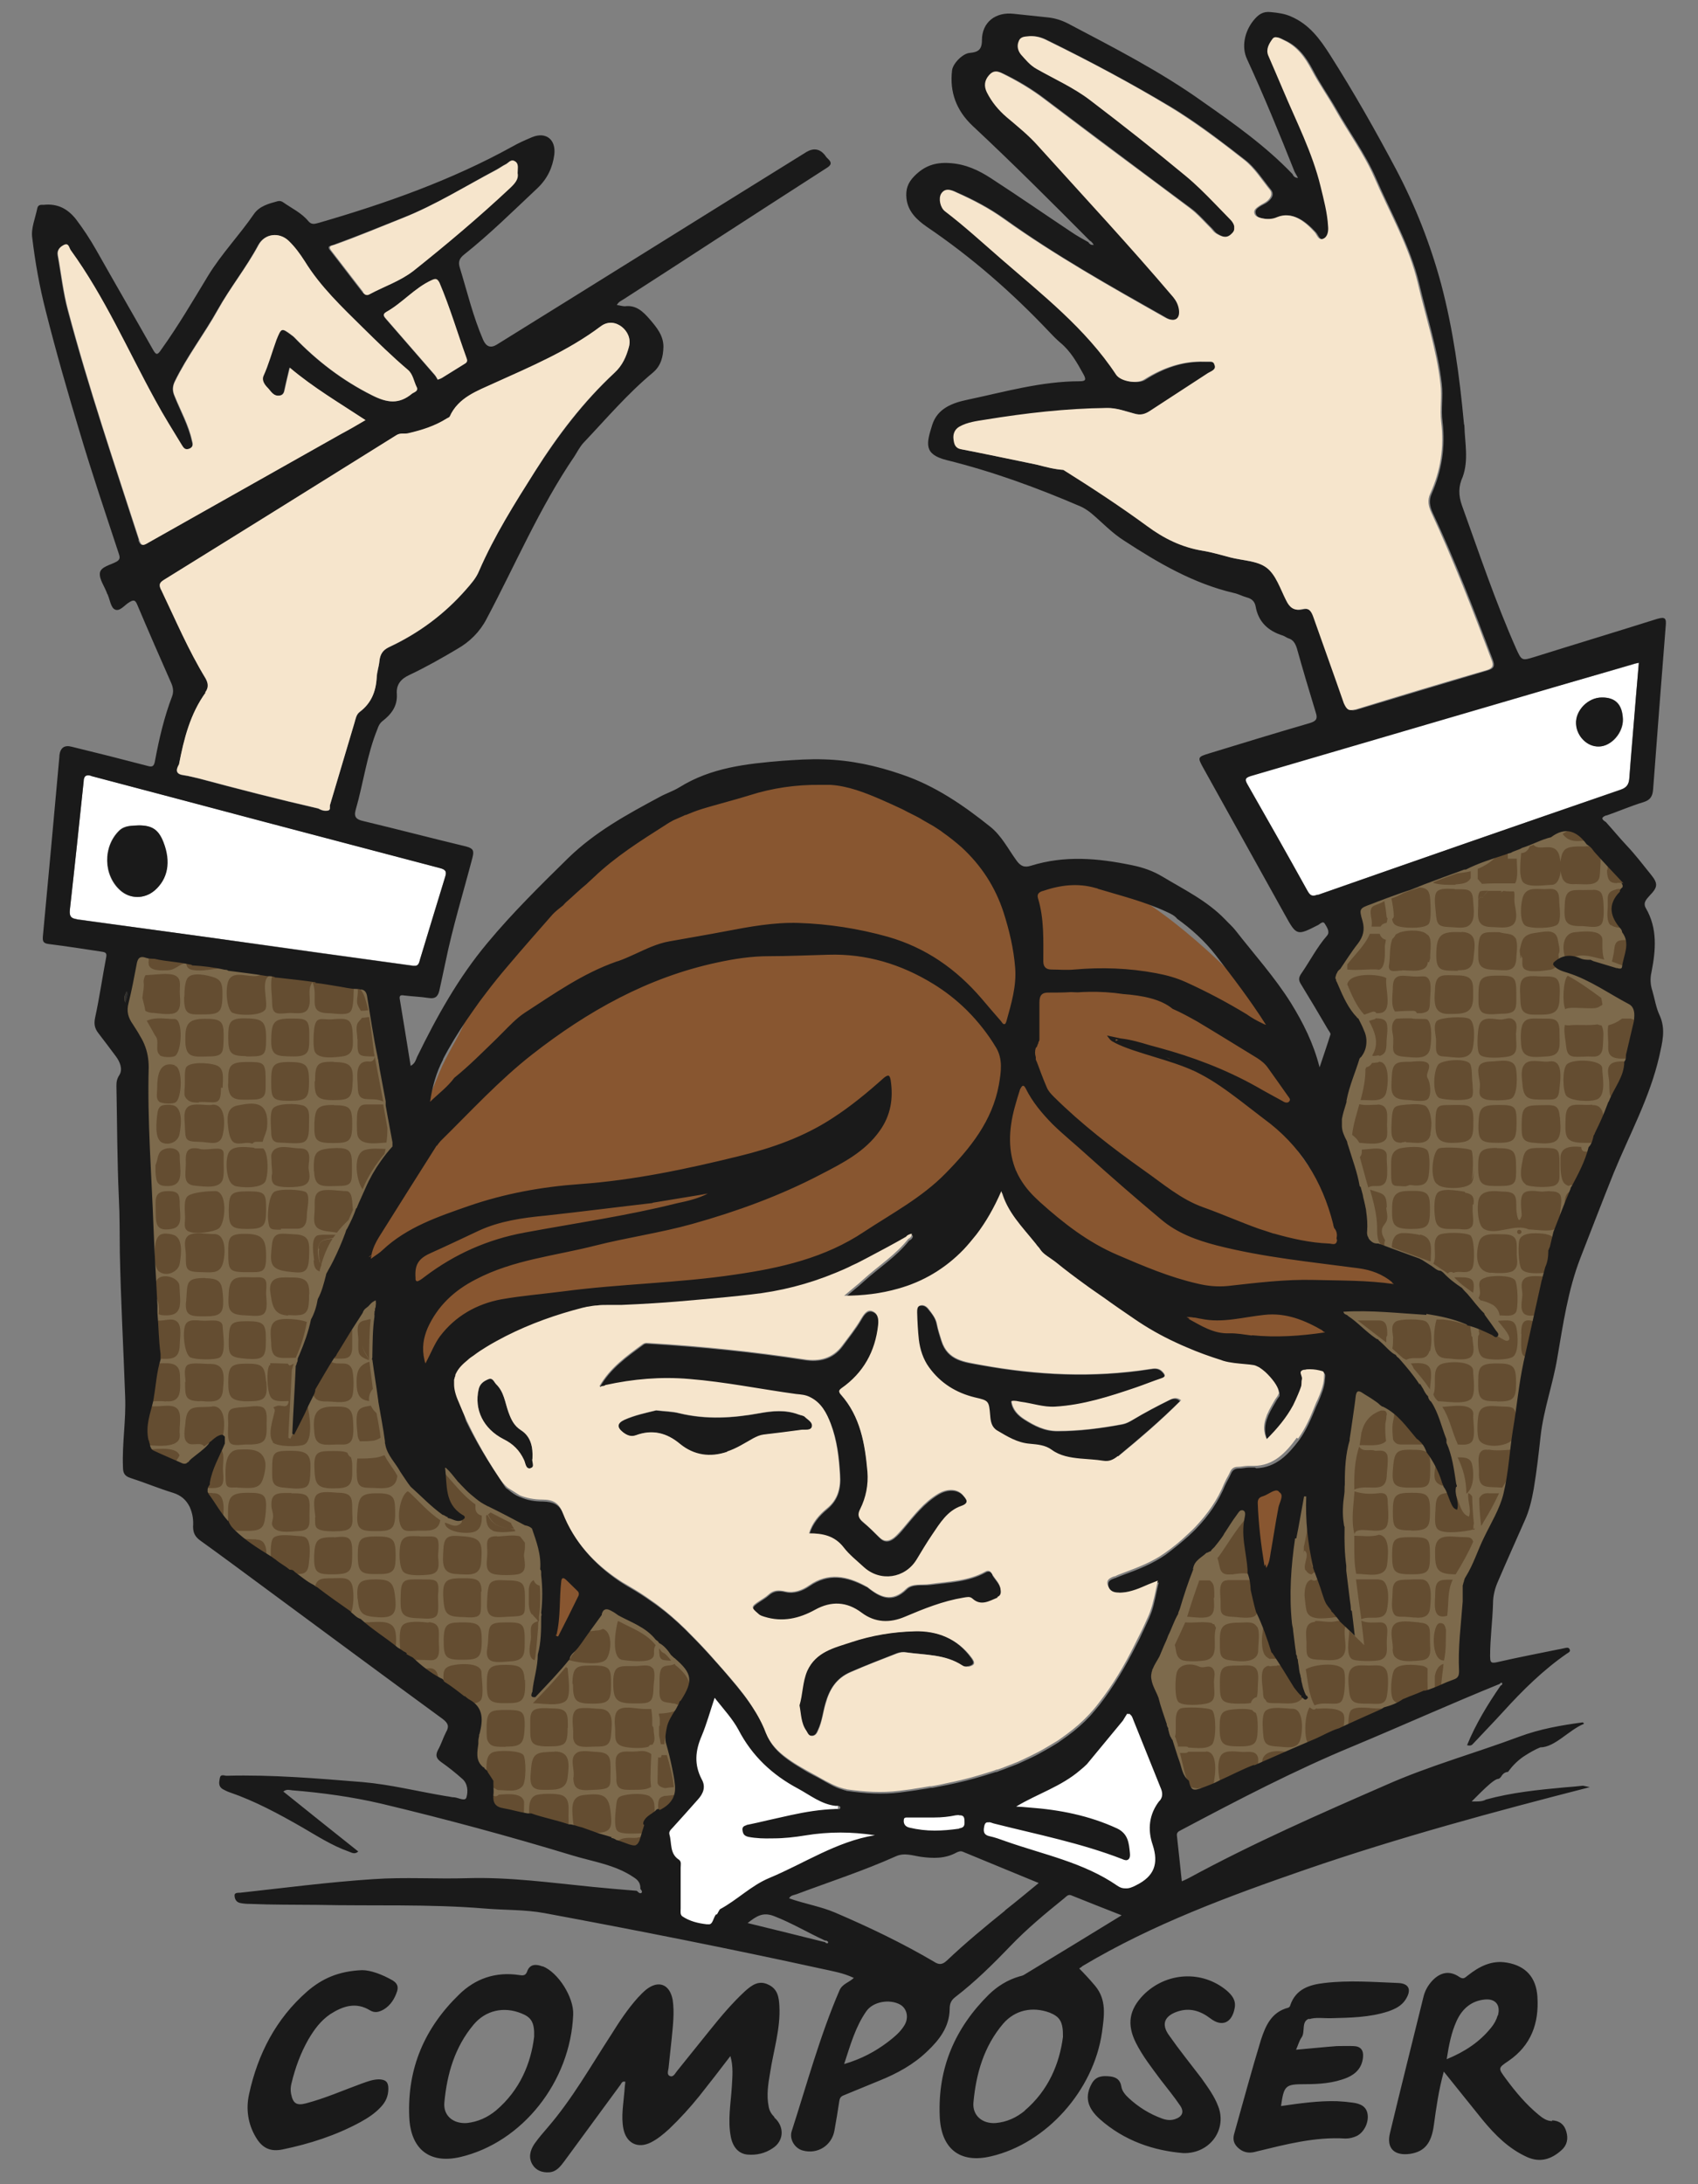 <?xml version="1.0" encoding="UTF-8"?> <svg xmlns="http://www.w3.org/2000/svg" id="yarn" viewBox="0 0 70 90"><rect x="0" y="0" width="70" height="90" fill="#808080" stroke="none"/><defs><style> .cls-1 { fill: #7d6a4c; } .cls-1, .cls-2, .cls-3, .cls-4, .cls-5, .cls-6, .cls-7 { stroke-width: 0px; } .cls-2 { fill: #1a1a1a; } .cls-3 { fill: #2e2e2e; } .cls-4 { fill: #644d31; } .cls-5 { fill: #fff; } .cls-6 { fill: #f6e5cc; } .cls-7 { fill: #885630; } </style></defs><path class="cls-1" d="M48.7,74.42l11.84-4.83.2-4.18,2.06-4.25.45-4.7,2.31-7.08,2.57-5.92-.2-1.42-.38-1.29.26-1.48-.45-1.74.26-1.22-2.31-2.83-10.3,3.61.45,1.35-.96,1.61.9,2.77-1.42,2.77,1.99,5.98,4.25,2.25c-.2.06-5.4-.45-5.4-.45l1.22,2.51-1.42,3.93-1.67.84-1.42.45-2.77,3.21-2.06,5.07,1.74,5.02h.26,0ZM5.15,38.88l10.51,1.2,1.35,6.68-2.27,5.4,1.27.93,2.2,6.11,2.56,2.84,1.77,1.07,3.12,2.98,3.62,2.7-1.28,2.77.21,2.06-.43,1.14-.78,2.2-7.59-2.2.21-1.28-1.07-1.42.36-1.35-10.36-7.59-.78-1.92-2.27-.7-.07-16.27-.93-2.34.64-2.98h0Z"></path><path class="cls-4" d="M58.54,50.89c-.17-.04-.38-.07-.58-.08-.06,0-.12,0-.18,0-.24.04-.29.15-.35.28-.03.07-.04.15-.05.23,0,.03,0,.05,0,.08.52.19,1.03.38,1.56.57,0,0,.02,0,.04,0,0-.48.13-.97-.43-1.1ZM58.16,56.18s.04.05.06.09c.03.04.04.08.06.12.23.27.45.53.65.83h0s.02.03.02.04c0-.21.12-.75-.03-.93-.16-.21-.53-.16-.77-.15ZM62.66,50.68c-.12-.04-.17.14-.04.17.12,0,.14-.14.04-.17ZM62.67,40.97c.02.53-.02.84.59.84s1.01.04,1.03-.62c0-.23.07-.69-.12-.86-.15-.14-.54-.08-.74-.1-.66-.05-.8.07-.76.75h0ZM60.66,45.23c.11-.13.04-.48.04-.63-.03-.18,0-.62-.1-.77-.18-.23-1.05-.16-1.27,0-.24.18-.31,1.29.02,1.42.19.07,1.16.15,1.32-.04h0ZM26.9,71.89s.03-.05.04-.07c.03-.05.04-.12.04-.19,0-.08-.02-.18-.03-.27,0-.07,0-.13-.02-.2-.02-.02-.04-.04-.04-.07v-.04c0-.05,0-.11,0-.16,0-.16-.02-.31-.04-.47h-.27c-.29,0-.77-.13-1.03,0-.18.09-.2.29-.21.51,0,.12.02.25.02.36,0,.03,0,.04,0,.06,0,.32,0,.53.35.62.19.05.74.1,1.03,0,.02-.05.06-.08.13-.08h.03,0ZM27.93,70.55s-.09-.03-.12-.04c-.2.06-.38.09-.65.1,0,.07.04.15.04.22s0,.15,0,.22c0,.03,0,.06-.03.08,0,.09,0,.17,0,.2v.02s0,.05,0,.08c0,.02,0,.03,0,.04,0,.06.02.14.04.22,0,.05.02.09.03.18h.15c0-.18.04-.29.1-.44.13-.3.36-.61.48-.89-.02,0-.04,0-.04,0h0ZM27.27,72.33s0,.04-.02.06c0,.02,0,.03,0,.03h-.12c-.01.26-.02.53-.02.79,0,.09,0,.18,0,.27.06.15.19.17.3.2.12-.02.25-.03.37-.04h0c-.04-.45-.18-.96-.29-1.32h-.23ZM27.39,74c-.08.03-.15.05-.19.1-.12.16-.05.55-.04.77v.06c.17-.08.29-.18.39-.29.16-.19.23-.43.25-.68-.12.02-.24.03-.36.04h-.05ZM49.01,72.01c.36.02.74.07.95-.12.09-.08.14-.4.14-.71s-.04-.62-.13-.71c-.13-.12-1.2-.15-1.33-.06-.14.1-.17.29-.17.51,0,.11,0,.22,0,.33s0,.21-.03.3c0,0,0,.04.02.04.03.11.06.21.1.31,0,.02,0-.02,0,.07h.31c.05,0,.1,0,.12.04h0ZM63.74,50.85c-.3-.04-.92-.1-1.08.19-.1.16-.07,1.08.07,1.26.17.21.69.17,1.05.14.06,0,.12,0,.17,0-.04-.05-.05-.11-.07-.16,0-.04,0-.07-.02-.11,0-.15.04-.3.12-.45l.03-.05h-.02c-.13-.38.3-.72-.25-.81ZM9.59,41.73c.26.13,1.24.14,1.36-.16.12-.28-.26-1.3.23-1.38-.12-.07-.24-.07-.36-.06-.37.27-1.06-.18-1.35.19-.2.23-.16,1.26.12,1.42ZM58.85,68.75c-.06-.06-.15-.11-.28-.12-.3-.04-.89-.09-1.08.16-.14.19-.21,1.07-.04,1.27.1.12.24.14.41.15.18,0,.38-.03.55,0,.04,0,.07,0,.11,0,.09,0,.19-.02.28-.02.04-.02.07-.03.1-.04l-.03-.33c-.03-.36-.02-.7-.02-1.06h0ZM54.23,66.81s-.05.02-.06.02c0,0,.04,0,.06,0-.49.02-.38.5-.37.85,0,.53-.04.69.51.71.3,0,.83.11,1.02-.2.17-.28,0-.72.05-1.08,0-.05.02-.08.04-.12-.06-.07-.13-.2-.2-.2-.04,0-.09,0-.14,0-.31.09-.61,0-.92,0ZM17.67,66.86c-.26-.03-.93-.1-1.09.13-.17.23-.08.93-.06,1.26.03.02.06.04.09.04.03-.03.05-.05.06-.1,0,.03,0,.05-.02.08,0,0-.02.03-.03.04.07.04.13.09.2.13.3-.07.61-.04.91-.03.47.03.36-.47.36-.8,0-.42.08-.72-.41-.77h0ZM56.54,38.18c.12,0,.25,0,.37,0,.05-.08.13-.14.25-.15.02-.05.03-.12.04-.19-.03-.03-.04-.05-.04-.1-.02-.21-.05-.41-.09-.61h0c-.42.26-.66.07-.53.75.02.1.02.21,0,.31ZM56.8,39.96c.34.02.29-.75.29-.95,0-.09.04-.2.04-.29-.12-.02-.22-.12-.25-.24-.13,0-.28,0-.41,0-.19.46-.62.86-.93,1.26,0,.07,0,.14,0,.21.4.05.9-.03,1.27,0ZM60.64,50.92c-.16-.15-1.17-.16-1.34-.02-.31.26-.03.83-.21,1.17.12.08.25.17.37.25.05.04.12.07.17.12.02,0,.04.03.05.04l.03-.03c.07-.06.16-.04.21,0,.24-.12.6.09.77-.18.12-.19.1-1.19-.06-1.35h0ZM7.29,58.03c-.27-.24-.9.03-1.25-.14-.09.4-.22.8-.24,1.21,0,.14,0,.28.04.44h.02c.42,0,1.62.22,1.55-.44-.04-.31.12-.85-.12-1.07h0ZM60.62,57.67c.24-.21.11-.92.11-1.18,0-.44-1.03-.4-1.32-.28-.43.2-.15.86-.32,1.25.04.11.11.21.2.28.3,0,1.07.14,1.33-.08h0ZM63.97,36.46c.23,0,.34-.28.37-.58,0,.12.04.21.06.28,0,.01.01.02.01.03.02.05.01.03,0,0,.12.28.4.24.57.24.36,0,.84.09.95-.25.04-.12.08-.99.04-1.18-.02-.02-.1-.1-.17-.12-.14-.05-.38,0-.53,0-.22,0-.66-.03-.8.18-.08.1-.12.27-.14.45-.02-.16-.05-.3-.1-.39-.24-.42-.79-.03-1.01-.31-.05.02-.11.04-.16.06-.04.15-.19.29-.35.28-.02.19-.04.47-.04.71,0,.2.04.37.1.47.2.27.94.13,1.21.13h0ZM20.54,73.76c.36,0,.77.11,1-.16.16-.19.15-1.11.04-1.28-.12-.2-1.07-.21-1.28-.11-.36.18-.19.72-.28,1.09.04.2.31.36.48.45,0,0,.03,0,.04.02h0ZM50.59,65.12c-.24,0-.29.21-.29.45,0,.16.02.31.02.43v.04c0,.08,0,.14,0,.2,0,.26.09.36.46.38.19,0,.78.11.96-.04l.04-.04c.12-.17.12-.5.17-.69,0-.25-.12-.48-.12-.71h0c-.18-.02-.25-.03-.36-.03h-.88,0ZM12.46,63.3c-.26,0-.96-.13-1.18.06-.16.14-.12.77-.1,1.07,0,.04,0,.06,0,.09.14.13.29.25.45.35.06,0,.12,0,.19.03h0c.4-.14.85.16.91-.45.03-.29.16-1.14-.28-1.14h0ZM60.66,54.99c-.02-.12-.04-.22-.04-.34-.36-.14-.74-.24-1.13-.28-.09,0-.18,0-.27,0-.1.33-.16.99-.02,1.33.11.25.29.27.55.28.22.02.75.1.91-.09.17-.21.04-.53.04-.8-.03-.02-.04-.04-.05-.09ZM55.38,71.34c0-.25.09-.55,0-.72-.15-.26-.78-.23-1.09-.21l-.02-.02c-.12.12-.21,0-.28-.04,0,0,0,0,0,0,0,0,0,0,0,0-.19.29-.22,1-.13,1.34.04.13.09.2.15.24.1.05.22.02.37.03.07-.04.15-.06.23-.08.16-.04.33-.05.5-.04.15-.07.31-.14.46-.21-.04.02-.08.03-.12.02.04,0,.08,0,.12-.02-.12-.06-.15-.17-.16-.28h0ZM49.99,66.9l-.05-.02h.04c-.37-.08-.74,0-1.12-.03-.14.31-.28.62-.43.93.07.23.03.48.27.61.18.1.79.06.97.03.65-.12.29-.85.46-1.35-.03-.04-.05-.09-.07-.14-.03,0-.05-.01-.08-.02ZM14.55,49.84c-.04-.27,0-.76-.28-.76s-.87-.12-1.11.02c-.25.13-.17.5-.19.77,0,.23-.09.54.11.72.19.16.53.15.81.2.13-.17.28-.33.44-.48l.04-.04h0c.06-.14.12-.28.18-.42h0s0,0,0,0ZM26.8,74.02c-.27-.14-.77-.11-1.05-.05-.3.06-.32.15-.35.46-.02.2-.11.85.05,1.01.16.17.85.1,1.08.1h0c.09-.27.32-.35.5-.51,0-.02-.02-.04-.02-.06-.08-.29.08-.77-.22-.94h0ZM58.95,55.68c.09-.28.11-1.06-.17-1.23-.17-.11-1.1-.12-1.26.02-.19.16-.11.4-.09.62,0,.01.01.03,0,.04,0,.14,0,.29-.03.44.15.13.29.27.45.4.04.02.09.04.12.06.38-.19.81.13.96-.36ZM8.74,57.96c-.69.06-1.05-.13-1.1.71-.02.22-.11.61.08.77.08.08.19.08.29.07h.02c.12,0,.25-.03.35.05,0,0,.03.02.04.04.18-.13.57-.46.62-.13.02.03.02.07,0,.12.23-.37.4-1.7-.3-1.64h0ZM57.39,37.86c.03.24.16.3.41.34.25.04.93.07,1.1-.13.12-.16.07-.83.06-1.02-.02-.29-.09-.47-.44-.48-.23.07-.47.15-.69.24-.15.09-.31.16-.47.21.05.23.09.47.1.71,0,.07-.03.12-.07.13ZM18.54,68.65c-.37.12-.22.47-.27.78,0,.04,0,.1,0,.14v.05c.06.04.12.11.18.17,0,0,.02.03.03.04.16.12.33.25.49.37.03-.02.05-.03.08-.04.04-.01.08-.02.12-.02.08,0,.14.03.2.05.16,0,.32,0,.44-.12.16-.18.04-.91.04-1.14,0-.47-1.02-.38-1.31-.28ZM23.02,73.94c-.2-.04-.77-.04-.95.04-.35.16-.25.74-.23,1.1v.11c.51.2,1.04.27,1.57.41,0-.04,0-.06,0-.1,0-.16.04-.33.03-.5-.03-.45.13-.97-.4-1.06h0ZM53.83,68.78c.09.5.11,1.02.36,1.49.27-.12.56-.06.84-.07.27,0,.32-.13.37-.37.04-.19.08-.82,0-1-.17-.37-1.24-.25-1.56-.05ZM50.77,64.88c.2-.03.42-.07.63-.04.12.02.25.06.36.16-.05-.47-.17-.93-.2-1.41,0-.18.2-1-.04-1.08-.06-.02-.17.08-.3.23-.36.43-.89,1.32-1.03,1.46.13.39.04.73.58.67h0ZM67.54,42.13c-.08-.06-.16-.11-.26-.14h0s0,0,0,0h0s-.04-.02-.07-.02c-.04,0-.09,0-.14,0-.06,0-.13,0-.2,0,0,0-.03.02-.04.03-.16.12-.34.2-.53.25-.04.23,0,.57,0,.73,0,.22-.04.45.18.57.15.09.46.08.73.05.12-.01.24-.04.37-.06v.24c-.12,0-.27-.02-.43-.03-.25-.02-.53-.03-.69.06-.28.16-.13.52-.12.78.02.49-.02.59.19.68.09.04.21.08.41.14.21-.54.64-1,.64-1.62.06-.09.07-.19.07-.29.08-.39.17-.78.27-1.17-.14-.02-.25-.1-.37-.18h0ZM56.79,45.52c-.25,0-.5.04-.75-.02-.12.42-.25.84-.3,1.26.12.09.23.2.3.33.35.03.93.11,1.1-.16.08-.13.04-.43.04-.58,0-.35.1-.82-.38-.84h0ZM51.87,72.48s0,.04,0,.05c0-.02,0-.03,0-.05,0,0,0-.01,0-.02,0,0,0,0,0-.01h0c-.07-.32-.34-.26-.62-.26-.22,0-.7-.1-.88.1-.2.2-.18.86-.02,1.26.05.13.13.23.22.28v.02c.45-.21.94-.44,1.42-.61-.12-.09-.15-.21-.15-.33s.04-.27.03-.4h0ZM56.82,61.53c-.33.04-.66.03-.98-.08-.04.59-.15,1.2,0,1.78.04-.43,1.1.08,1.32-.33.12-.21.06-.74.05-.97,0-.28-.04-.44-.38-.4h0ZM57.16,40.34c.03-.16-1.5-.36-1.62.22.19.45.37.89.7,1.25.12-.04.22-.08.34-.12.06-.02.13,0,.16.06.13,0,.27,0,.36-.11.23-.26,0-1.01.05-1.31h0ZM61.26,52.64c-.53.14-.1.53-.31.84.03.04.05.06.08.1.15.03.3.08.44.15.2.09.33.28.35.47.23,0,.53.07.67-.12.11-.15.09-1.19-.04-1.34-.19-.21-.93-.18-1.18-.11h0ZM15.51,60.06c-.26.04-.53.04-.78.04-.04.3-.03.75,0,.89.07.35.33.31.64.32.45.02.96.09,1.01-.5-.15-.29-.38-.54-.53-.85-.11.04-.22.08-.34.1ZM13.66,56.11c-.29.41-.54.84-.77,1.29.1.35.35.35.65.35.28,0,.79.12.96-.17.11-.19.09-1.02,0-1.19-.17-.36-.56-.1-.85-.28ZM18.95,62.56c.05.04.08.07.09.1.02.08-.06.14-.17.19-.19.07-.37-.08-.54-.11h-.03c.05,0,.03,0,.04,0,0,.41.97.5,1.26.36.24-.12.27-.39.26-.65-.15-.03-.27-.14-.26-.34,0-.04,0-.08,0-.12-.53-.37-.92-.91-1.36-1.38h0c.09.7-.02,1.48.71,1.95ZM56.82,63.25c-.33.09-.66.03-.99.03v.39c0,.39,0,.79.08,1.18.45,0,1.18.21,1.27-.36.02-.13.04-.36.04-.56,0-.34-.09-.69-.41-.69h0ZM56.88,68.41c.38-.14.28-.43.29-.8,0-.29.14-.76-.28-.76-.26,0-.52.04-.77-.07.04.32.08.64.12,1.01-.12-.12-.25-.24-.37-.36-.09-.08-.17-.16-.25-.24,0,.03,0,.07,0,.12-.03.31-.12.9.11,1.05.15.11,1.01.1,1.16.04h0ZM56.69,59.78c-.22-.09-.49.08-.66-.17-.19.59-.21,1.17-.2,1.77.57-.27,1.31.24,1.34-.59,0-.12.04-.37.04-.6,0-.12,0-.22-.04-.28-.1-.18-.29-.13-.48-.13h0ZM11.35,54.44c-.27.16-.18.61-.17.89,0,.73.33.62.97.62h.04c.22-.47.37-.97.46-1.48h0c-.28-.11-1.03-.19-1.29-.04h0ZM65.58,47.47c-.07,0-.14,0-.2,0h-.03c.06,0,.12,0,.16-.02-.05,0-.12,0-.17,0-.1,0-.14-.08-.15-.15v-.04c-.41-.04-.84-.02-.86.43,0,.08,0,.19,0,.3,0,.26.03.57.12.72.05.08.13.13.23.16.03-.04.06-.04.12-.04h.5c-.04-.09-.13-.08-.23-.1.11.02.22,0,.27.1h.09c.21-.45.44-.85.59-1.29-.14,0-.31-.04-.4-.06,0,0-.02,0-.03,0h0ZM25.51,66.8h-.04c-.1.36-.29,1.54.2,1.6.27.04.83.09,1.09,0,.35-.14.1-.36.27-.61-.4-.51-1-.7-1.53-.99h0ZM61.14,36.97c.04-.1.13-.18.2-.27-.11,0-.22,0-.33.03-.06.09-.08.2-.07.33.1-.1.07-.12.2-.09ZM61.06,36.39s.02.02.04.03c.17-.01.34-.02.51-.02.28,0,.56,0,.85,0,.15-.26.06-.76.07-1.02h-.37v-.29c-.18.05-.31.12-.45.19,0,.02-.04.03-.05.04-.22.22-.47.37-.74.48v.43s.03,0,.03.02c.03.04.08.1.13.14h0ZM61.47,38.2c.37,0,.93.13,1.02-.31.06-.26-.06-.56-.06-.82,0-.15.02-.27-.02-.34-.14,0-.28,0-.43-.02-.05.03-.11.06-.15.09.05-.03.06-.06.08-.09-.19,0-.38,0-.57,0-.06.09-.17.17-.2.27-.12-.04-.11,0-.2.09.02.59-.18,1.11.53,1.13h0ZM52.36,68.35s.03,0,.04,0c.03,0,.05,0,.08,0,.08,0,.17,0,.25,0-.17-.53-.37-1.04-.58-1.56-.04.12-.08.29-.1.47-.04.29-.04.62.04.83.05.14.15.22.28.28h0ZM52.64,68.64c-.09,0-.18,0-.27.02-.02,0-.04,0-.06-.02-.07,0-.14.04-.2.1-.17.2-.05.79-.04,1.02,0,.09.02.16.03.21.05.04.09.1.12.16.1.06.25.05.48.05.28,0,.66.07.9-.12.04-.03.06-.05.09-.09-.28-.45-.55-.9-.84-1.35-.07,0-.13,0-.2,0ZM14.57,40.67c-.56-.09-1.13-.17-1.66-.26-.53-.07-1.16-.14-1.69-.21-.09.36,0,.79,0,1.18.02.49.29.38.74.36.3,0,.66.09.77-.25.12-.34-.09-.67.15-1.02.28.62-.25,1.27.66,1.28.22,0,.69.1.88-.04.19-.15.14-.81.17-1.02,0,0,0-.03,0-.03h0s0,0,0,0c0,0,0,.02-.02.03h0ZM6.84,57.74c.68.06.59-.5.58-1.06-.02-.64-.54-.49-1.07-.5-.16.51-.22,1.04-.28,1.57.26,0,.52-.04.77,0ZM13.77,65.03h-.02c-.65,0-.68.03-.85.58,0,.03,0,.06,0,.09h0c.45.34.89.68,1.42,1.01,0,0,.02-.02.03-.04.16-.16.22-.54.22-.87,0-.2-.02-.4-.06-.51-.12-.32-.42-.26-.74-.26h0ZM15.93,47.09c.03-.2.04-.4.04-.61-.05-.32-.12-.65-.17-.97-.24,0-.47,0-.71,0-.24,0-.29.12-.35.3-.04.14-.04.84,0,.98.12.42.76.32,1.18.29h0ZM49.72,72.18c-.24,0-.48,0-.73,0-.03.03-.07.05-.12.05h-.23c.11.36.2,1.03.44,1.41.1.02.2.04.29.06.2-.08.57.14.68-.28,0,0,0-.02,0-.04.03-.17.05-.34.05-.51,0-.35-.08-.71-.39-.7ZM56.85,65.08h-.95c.07.54.14,1.09.22,1.64.37-.17.92.12,1.05-.36.08-.32.15-1.28-.32-1.27h0ZM57.15,58.46c0-.06,0-.12.02-.17,0-.1-.04-.18-.18-.17-.03,0-.04,0-.06,0-.37.13-.66.39-.78.83,0,.02,0,.04-.02.05-.03.19-.05.36-.08.55.28-.02.85.08,1.09-.17-.03-.23-.04-.46-.03-.69,0-.06.03-.15.04-.23h0ZM61.78,54.41s0,.02-.02.03c.15.19.69.77.36.81-.1,0-.37-.2-.46-.23-.23-.1-.46-.2-.7-.25v.04s0,.07.02.11c0,.04,0,.09-.04.12-.03.32-.04.74.19.89.2.13,1.06.12,1.25-.03.24-.19.2-.93.13-1.2-.08-.37-.38-.29-.72-.28h0ZM6.49,54.4c-.05.18-.13.36-.23.52l.08.96v.08s0,.02,0,.02c.61,0,1.05.14,1.07-.56,0-.28.11-.78-.12-.97-.21-.17-.54,0-.8-.04h0ZM16.88,61.5s-.05-.04-.06-.05h-.01c-.34.18-.52,1.31-.18,1.57.13.11.46.05.62.05.38,0,.83.06.9-.43-.5-.33-.89-.8-1.33-1.2.02.02.04.04.06.05h0ZM27.84,68.58s-.02,0-.03-.02c-.17.11-.4.02-.53.18-.13.17-.08.64-.09.84-.04.64.2.53.55.61.04,0,.07,0,.11.02.08.04.16.05.24.06h.05c.2-.34.3-.59.29-.82-.03-.28-.21-.54-.61-.86h0ZM67.36,38.68s-.04.04-.09.05h-.04c-.15.02-.45-.03-.57.08-.11.09-.11.32-.13.45l-.05.24s-.02.08-.03.12c.31.12.8.32.98.19.09-.06.13-.53.15-.65.02-.12.03-.22.03-.33-.05-.12-.09-.24-.1-.37h-.04s0,0,0,0c.04.08,0,.19-.1.21h0ZM24.99,68.38c.23-.32.27-1.15-.14-1.26-.05.03-.12.05-.18.06-.09,0-.19.02-.28.03-.1,0-.2,0-.29,0-.13.19-.27.37-.41.55.06.15.02.35-.12.45-.02.07-.06.14-.12.18t0,.02s0,0,.02,0c0,0,0,0,0,0,.43.12,1.33.22,1.52-.04h0ZM56.87,43.74s-.04.03-.08.04c-.08,0-.15.02-.23.02-.05.1-.14.16-.24.18,0,.02-.02.05-.03.07v.02c0,.44-.09.85-.2,1.26.4-.02.92.12,1.05-.29.09-.29.17-1.28-.28-1.29h0ZM57.16,42.93c0-.2.1-.69-.04-.85-.08-.1-.24-.12-.4-.12-.02.02-.04.03-.06.04-.08.02-.15.04-.22.07.24.45.43.92.14,1.4,0,.01,0,.02,0,.04.07,0,.14,0,.21-.02h.03s.04,0,.06.02c.21-.08.28-.17.28-.57h0ZM66.06,38.74c0-.3-.34-.36-.66-.36-.17,0-.34.02-.46.03-.42.03-.53.44-.47.83.02.14.06.27.12.39.47-.45,1-.2,1.55-.09-.03-.05-.04-.11-.05-.16-.04-.21-.03-.43-.03-.64h0ZM54.97,66.64c.07,0,.14,0,.2,0-.36-.44-.49-1.1-.68-1.64-.07.02-.14.04-.2.09-.07.06-.16.05-.22,0-.23.04-.29.35-.29.66.02.24.05.49.08.61.1.42.69.33,1.11.29h0ZM56.41,48.93c.22-.14.47.04.67-.17.19-.21.07-.85.09-1.1.03-.49-.65-.3-1.03-.29,0,.03,0,.06,0,.1,0,.08-.03.15-.08.21.12.43.22.83.35,1.26h0ZM60.74,58.37s-.02-.05,0-.07c.02-.54-.94-.34-1.28-.33,0,0,0,0,0,0,.31.48.4,1.04.64,1.55h-.04s-.04,0-.04,0c.21,0,.52.06.66-.12.15-.2.06-.74.05-1.03h0ZM15.21,43.74c-.61-.05-.47.65-.46,1.06,0,.76.53.34,1.05.59-.12-.61-.23-1.23-.35-1.85-.02.14-.11.22-.24.2ZM49.91,66.57c.2-.16.13-.51.13-.74h.02c0-.36,0-.55-.13-.66-.03-.02-.04-.05-.08-.05h-.41c-.18.5-.35,1-.5,1.5h0c.24,0,.76.11.97-.05h0ZM21.61,74.28c0,.07.02.16,0-.01-.01-.09,0-.05,0,0-.05-.4-.63-.35-1.05-.32-.04.05-.12.09-.2.05-.03,0-.04-.03-.07-.04,0,.17-.03.35,0,.51,0,.02,0,.04,0,.05h0c.03.14.08.26.21.35.28.19.88.21,1.21.29-.02-.03-.03-.05-.04-.08-.12-.26-.05-.54-.07-.81h0ZM14.82,59.39c.2,0,.4,0,.59-.03.1-.02.19-.06.28-.12-.04-.34-.1-.67-.17-1.01-.06-.06-.12-.12-.17-.2-.03-.04-.04-.07-.06-.11-.2.04-.44.05-.53.24-.11.2-.04.72-.02.94,0,.12.04.2.09.27ZM56.88,70.4c-.27.02-.94-.13-1.17.06-.12.1-.13.47-.12.77,0,.15.02.29.02.37.46-.2.93-.42,1.39-.62.03-.13.08-.25.18-.36,0-.03-.03-.06-.04-.09-.05-.08-.12-.14-.26-.13h0ZM66.41,38.11c.1.09.28.12.46.12.02-.03.04-.05.07-.05.06-.03.12-.04.18-.05.02,0,.04,0,.05,0-.12-.19-.16-.37-.16-.6-.05-.24,0-.49.2-.74,0-.04.03-.09.04-.14-.14,0-.29-.03-.45-.02-.08,0-.15,0-.21.03-.36.1-.31.28-.31.63,0,.25-.08.65.12.84h0ZM14.88,41.65c.09,0,.17,0,.25-.02.02,0,.04,0,.05,0-.04-.2-.09-.38-.14-.53-.05-.14-.11-.25-.17-.32-.04-.02-.09-.05-.13-.06.04.2-.03.38-.02.57,0,.12.09.25.16.37h0ZM14.74,42.82h0s0,.02,0,.04c0-.01,0-.02,0-.04,0,.06,0,.16,0,.21,0-.03,0-.08,0-.14-.01.64.03.64.7.64,0-.03,0-.07-.02-.12-.04-.3-.1-.92-.2-1.5-.02,0-.04,0-.05,0-.08.02-.17.03-.25.03-.05.08-.15.15-.19.25-.07.19,0,.41,0,.61h0s0,.01,0,.01ZM12.95,51.92s-.01,0-.02.02c.01.25.07.39.25.45,0-.1.04-.17.07-.26,0,0,0-.04,0-.05.11-.37.26-.73.46-1.04-.3.05-.6.02-.59.49,0-.04.02-.08.02-.11,0,.02.01.04.02.09h-.02c0,.18,0,.36.07.53-.02-.03-.04-.04-.04-.06-.05-.16-.1-.48-.04-.65.1-.3.36-.26.6-.32.03-.04.06-.09.1-.13-.25,0-.69-.02-.77.04-.05.03-.09.08-.11.14-.1.24-.02.68,0,.88ZM15.25,66.85c-.17,0-.35-.03-.48.12,0,0-.02.03-.04.04.45.41.96.75,1.46,1.11.04,0,.07.03.11.04v-.02c0-.16.03-.37.03-.57s-.02-.4-.11-.53c-.2-.28-.69-.2-.97-.2h0ZM14.95,49.02v-.02c.22-.54.54-1.03.91-1.47,0-.03,0-.06.02-.09,0-.04,0-.06.02-.1-.28,0-.56-.04-.84.04-.53.13-.38,1.24-.13,1.6,0,0,.02.02.03.04h0ZM23.33,68.69c-.43.52-.89,1.01-1.36,1.49.35,0,1.13.16,1.38-.12.19-.22.08-.94.05-1.33-.03,0-.04-.02-.07-.04h0ZM57.48,58.22v.03c0,.14-.05.28-.07.44-.02.21,0,.43.02.63.06.12.16.21.33.2.31,0,.62,0,.93,0h.12c-.41-.47-.78-.98-1.34-1.3h0ZM53.84,64.71c.03.05.06.09.11.12.04.03.09.04.13.04h0s.04-.04.07-.06c.04-.03.1-.05.14-.07-.1-.08-.19-.18-.24-.3-.04-.08-.05-.18-.05-.27,0,.09.02.17.05.25.05.12.14.23.25.32.04-.02.08-.03.12-.04-.2-.91-.28-1.83-.25-2.77-.03,0-.06.03-.09.03-.07.4-.15.83-.22,1.24-.03.18-.07.36-.11.54v.3c0-.09.02-.14.03-.15.24.17-.09.58.04.82h0ZM53.37,72.22s-.03,0-.04,0c0,0,0,0,.01,0h-.01c-.33-.03-.99-.19-1.23.16-.08.12-.08.28-.07.45,0,.13.04.27.03.37.53-.23,1.04-.46,1.57-.69-.07-.1-.12-.23-.25-.27h0ZM57.17,49.76c0-.62-.17-.56-.69-.74.14.5.28,1,.29,1.52,0,.21,0,.45.07.61.04.09.11.16.23.2,0-.04,0-.07,0-.12,0-.04.02-.08.03-.12-.07-.15-.17-.28-.12-.49.04-.14.17-.22.2-.37.04-.16-.03-.35-.03-.5h0ZM15.23,56.11c-.42.13-.53.38-.53.81,0,.54.11.76.52.81-.03-.18.03-.36.15-.5-.04-.37-.1-.75-.14-1.12h0ZM66.66,36.38c.08,0,.18,0,.26,0h.07c.12,0,.24.03.35.08l.08-.13c-.18-.38-1.01-1.17-1.14-1.32.03.08.04.15.04.23,0,.2-.05.42-.05.6h-.02c0,.5.18.55.42.55ZM10.56,63.43c-.23,0-.45-.02-.69-.04.12.12.22.26.3.41.05.09.1.18.13.28.2.15.4.29.61.42,0,.02.03.1.04.19,0-.09,0-.23.02-.38.04-.42.02-.88-.41-.87h0ZM9.04,59.67c-.22.54-.49,1.06-.62,1.64.17,0,.54.04.68-.07.17-.14.09-.47.09-.74h0c0-.25.09-.67-.13-.83h0ZM15.28,54.36h-.06c-.15.06-.33.03-.43.2-.1.17,0,.54-.02.73,0,.48-.04.58.45.76-.11-.23-.28-.39-.28-.67,0,.26.19.44.28.65h0c0-.54,0-1.11.06-1.66h0ZM5.92,59.74h-.02c.04.21.69.58,1.16.69.03-.02.05-.04.07-.06.08-.07.14-.17.2-.28.03-.03.04-.07.07-.12-.14-.42-1.12-.23-1.48-.23ZM64.79,49.09h0s-.04.02-.04,0c-.16.05-.24.19-.25.52v.3c0,.31.02.61.07.93.23-.58.46-1.13.7-1.75h-.48,0ZM8.77,61.52c-.14,0-.28,0-.37-.14-.06.1-.07.2-.04.33.03.13.1.28.19.42.1.11.2.22.29.34.04.04.08.09.12.13.07.07.14.13.21.2.04-.44.2-1.33-.41-1.27h0ZM26.17,75.73s0,0-.02,0h.03s-.07,0-.1,0c0,0,0,0,.01,0h-.04,0c-.33-.02-.63.04-.79.39-.01.02-.02.04-.03.06.18.09.73.4.95.31.24-.1.28-.61.32-.82,0,0-.02,0-.03,0-.11.03-.21.07-.32.06h0ZM20.3,63.07c.2.09.63.07.95.02l-.05-.08c-.05,0-.1,0-.15-.02.03,0,.08,0,.14,0-.05-.08-.1-.16-.13-.24-.28-.14-.56-.28-.84-.43-.03.03-.06.06-.1.08.15.36.43.55.84.56-.4,0-.7-.2-.86-.54-.02.01-.04.02-.06.02,0,.26.03.52.27.62ZM21.95,66.52c.07.12.18.17.23.29h-.02c-.35.1-.27.33-.27.65,0,.16-.09.45-.05.67.02.13.07.24.2.28h0c.04-.14.04-.21.04-.23.04-.28.07-.77.1-1.08,0-.12.01-.21.01-.26.03-.05.04-.1.03-.15,0,0,0-.02,0-.03,0-.02,0-.04,0-.04.04-.26.05-.53.05-.79,0-.16,0-.33-.02-.49-.14-.04-.21-.12-.25-.23-.1.05-.15.14-.18.25,0,.04-.02.07-.02.12v.06c0,.14,0,.28,0,.4,0,.2,0,.4.12.58h0ZM60.02,36.44s.03,0,.04,0h-.04c.37-.02.52-.09.61-.26v-.28c-.18.04-.38.07-.58.09-.14.05-.29.11-.44.16-.17.06-.34.13-.51.2,0,0,0,.03-.02.03.3.09.61.08.92.08,0,0,0-.02.02-.02h0ZM60.09,60.05h0c.22.45.36.93.36,1.5.3-.23.32-.78.25-1.14-.05-.34-.27-.36-.6-.36ZM6.13,39.68s0,0,0,0v.02s0,.04,0,.04c.06.28.53.25.77.24.33,0,.5-.27.78-.3,0,.19.12.27.28.29.42.07.82-.06,1.22-.08-.04-.03-.09-.04-.14-.04-.45-.1-.9-.16-1.36-.18h0c-.52-.15-1.06-.14-1.58-.27.05.09.03.18.02.26ZM56.81,54.41c-.28,0-.56,0-.84,0l1.18.91v-.18c0-.05.02-.09.04-.12,0-.31,0-.63-.38-.61h0ZM17.63,68.75c-.19.03-.37-.03-.56-.04h-.03s.05.08.08.12c0,0,0,.03.02.04.2.2.4.39.61.56.07,0,.14.03.21.04,0-.04,0-.07,0-.11v-.02c0-.07.05-.12.12-.14-.03-.28-.12-.5-.45-.45h0ZM65.18,34.65c.21-.02.42,0,.63,0h.1c-.18-.24-.37-.41-.58-.48-.27-.09-.57-.04-.91.19.19.27.45.32.76.29ZM13.74,55.98c.47,0,.77.08.78-.46v-.72s-.05.02-.07.03h0c-.25.37-.49.76-.7,1.16ZM59.19,60.34c-.04.24-.1.53,0,.69.08.13.24.19.4.22.1.02.2.04.28.05-.14-.45-.36-.85-.63-1.22-.01.08-.03.17-.05.25h0ZM59.15,69.07c0,.21,0,.43,0,.64,0,.1,0,.2.02.29l.16-.16s.06-.05.1-.08c-.01-.05-.02-.11-.02-.16,0-.36.09-.85.1-1.04-.21.06-.32.27-.36.51ZM66.26,45.89c0,.05-.02.11-.02.18v-.02s0,.03,0,.03c0,.06,0,.04,0,0,0,.2,0,.4,0,.61.21-.36.4-.77.54-1.13-.21,0-.34,0-.42.05-.09.03-.12.11-.12.28h0ZM24.76,75.74s.02,0,.03,0c0,0-.02,0-.03,0-.2,0-.39.02-.59.02h-.2c.39.16.79.32,1.21.43,0-.03,0-.04,0-.07v-.05c0-.24-.16-.33-.44-.3h0ZM60.18,52.63h-.23c.23.26.51.45.78.64.08-.53,0-.64-.55-.64h0ZM12.28,65.24h-.04s-.08-.03-.12-.04c.03.03.05.06.08.09.16.15.33.36.52.45,0,0,0,.04,0,.07h0c0-.11,0-.2-.02-.28-.04-.2-.14-.27-.44-.28h0ZM27.67,68.43c-.08-.11-.17-.21-.27-.3-.09-.03-.16-.09-.2-.18,0,0-.02-.02-.03-.02.02.47.03.48.5.5ZM20.85,71.97h0c.69,0,.75-.15.78-.83v-.12c0-.54-.17-.56-.77-.56s-.78.02-.8.64v.19c0,.21,0,.37.06.47s.13.17.29.2c.11.02.25.02.43.02h0,0ZM13.76,43.75h-.1c-.57,0-.67.12-.67.77v.04h-.02c0,.62.09.77.77.77.7,0,.77-.09.8-.77.04-.67-.12-.79-.79-.8ZM12.99,62.52c0,.34-.03.48.33.55.24.04.62.04.86,0,.45-.07.34-.43.34-.83,0-.5,0-.71-.53-.73-.23,0-.74-.1-.93.08-.2.19-.07.69-.06.93h0ZM11.95,59.78c-.67,0-.73.07-.73.74,0,.5-.04.74.5.78.25.02.71.09.91-.04.19-.13.15-.53.17-.76v-.1c0-.55-.26-.62-.85-.62h0ZM24.67,70.41c-.21,0-.77-.1-.93.05-.23.2-.09.74-.11,1-.04.61.42.52.9.51.42,0,.62-.02.66-.47.04-.53.13-1.09-.52-1.09ZM9.4,44.66c.02.71.35.66.99.65.51,0,.56-.17.56-.53v-.04c0-.09,0-.19,0-.29,0-.69-.1-.69-.77-.69h0c-.68,0-.77.15-.77.72v.19ZM10.19,55.99c.65.04.77-.05.77-.7v-.12c0-.6-.07-.73-.76-.73s-.75.09-.77.75c0,.08,0,.14,0,.21,0,.49.14.54.76.59ZM23.41,71.2c0-.51.02-.79-.53-.8-.25,0-.69-.07-.89.08-.11.09-.13.25-.13.41,0,.11,0,.22,0,.31v.16c0,.49.13.57.6.6h0c.05,0,.1,0,.16,0,.69,0,.78-.08.78-.77h0ZM12.95,48.27c.02.67.34.61.95.6.6,0,.61-.11.61-.69,0-.71,0-.91-.77-.87-.77.04-.82.21-.8.96h0ZM10.97,56.93c-.06-.64-.14-.74-.79-.74s-.77.1-.77.77c0,.61.11.74.66.78h.14c.71,0,.83-.11.77-.81h0ZM11.94,45.36c.7,0,.8-.11.8-.8s-.12-.8-.84-.8c-.67,0-.72.17-.72.81,0,.7.04.79.76.79h0ZM24.44,70.2c.66,0,.75-.12.75-.77,0-.6,0-.79-.63-.8h-.27c-.53,0-.69.08-.69.76h.02c0,.71.12.81.83.81h0ZM11.96,41.97c-.72,0-.76.2-.78.88v.06c0,.63.28.61.91.62s.66-.21.66-.71v-.22c0-.64-.15-.63-.78-.63h0ZM26.92,68.76c-.13-.2-.45-.12-.65-.11-.69.02-.99-.12-.99.68,0,.72.13.86.86.86h.12c.53,0,.67-.03.68-.64,0-.12.04-.34.04-.52,0-.11-.02-.21-.05-.28h0ZM21.63,69.23v.2c0-.69-.1-.83-.79-.83-.66,0-.77.12-.77.78,0,.58.04.79.64.8.07,0,.13,0,.2,0,.58,0,.74-.08.74-.77,0-.1,0-.16,0-.2h0ZM15.54,63.31c-.69,0-.79.09-.79.78,0,.76.17.78.91.77.61,0,.65-.2.65-.78,0-.66-.11-.77-.77-.77ZM17.32,65.08h-.27c-.41,0-.52.1-.53.62-.02.72-.04.97.74.98.19,0,.6.08.74-.11.12-.17.04-.68.06-.87.07-.69-.12-.61-.75-.62ZM10.02,52.42h.41c.44,0,.54-.08.54-.65,0-.72-.14-.93-.89-.93-.68,0-.67.2-.67.81,0,.65.04.75.61.77h0ZM13.78,63.34c-.69,0-.8.08-.83.77v.11c0,.61.16.66.84.65s.72-.16.73-.81v-.1c0-.57-.09-.7-.74-.61ZM14.32,59.86c-.12-.06-.29-.07-.57-.07-.6,0-.81,0-.79.65.02.68.07.89.77.89s.81-.12.79-.83v-.11c0-.14-.02-.25-.05-.34-.08-.04-.12-.11-.15-.19ZM12.95,42.41c-.02.17-.06.79.04.95.17.29.8.21,1.12.17.52-.06.44-.5.43-.93-.03-.64-.21-.65-.83-.6-.44.04-.69-.18-.76.41h0ZM18.83,64.86c.55.03.98.1,1.01-.53.04-.69.04-.96-.68-1.02-.55-.04-.85-.11-.88.51-.03.56-.1,1.01.54,1.04h0ZM13.95,57.96h-.24c-.75,0-.82.39-.75,1.09.05.58.46.48.97.47.22,0,.42.04.55-.15.13-.2.08-.67.07-.89-.04-.46-.25-.52-.61-.52ZM20.48,63.3c-.5,0-.39.28-.39.68,0,.33-.14.74.23.87.2.07.9.07,1.1,0,.31-.12.21-.45.18-.75,0-.1.04-.22.04-.35h0s0-.07,0-.1c0-.03,0-.05,0-.08-.06-.09-.13-.17-.2-.26-.25-.09-.73,0-.93,0h0ZM24.1,73.96c-.59.05-.52.53-.48,1.05.04.59.43.53.94.52.68-.02.68-.26.61-.89-.08-.71-.37-.75-1.07-.68h0ZM13.75,45.53c-.64,0-.76.11-.79.75,0,.08,0,.16,0,.23,0,.5.14.59.77.59.69,0,.79-.09.79-.78h0c0-.68-.09-.78-.76-.78ZM10.2,50.64c.67,0,.77-.12.77-.77,0-.7-.02-.78-.74-.78s-.79.09-.8.78c0,.67.11.77.77.77h0ZM20.9,65.12c-.22,0-.53-.06-.69.12-.12.15-.12.61-.13.79-.05.76.39.6,1.02.58.57-.02.54-.08.54-.64,0-.69,0-.85-.74-.85ZM8.24,57.73c.12,0,.23.02.34.02.32,0,.57-.04.61-.46.05-.57.12-1.09-.52-1.09h-.1c-.11,0-.31-.02-.49-.02-.16,0-.29.02-.36.07-.16.14-.08.48-.07.69h-.02c0,.62,0,.78.61.8h0ZM8.81,50.85c-.28,0-.77-.1-1.01.04-.28.16-.14.54-.14.8,0,.62-.02.72.65.73.34,0,.7.08.85-.28.14-.36.2-1.31-.34-1.29h0ZM26.83,72.28v-.02c-.11-.07-.24-.11-.36-.11-.08,0-.17.02-.29.02-.25.03-.65-.09-.77.22-.07.17,0,.65,0,.85-.03.51.23.52.68.51.29,0,.58,0,.75-.12-.02-.17-.03-.34-.02-.51,0-.28.02-.56.03-.85ZM15.56,61.53c-.73,0-.78.17-.83.89-.04.62.17.67.76.67s.79-.04.8-.66c0-.7,0-.9-.73-.9h0ZM10.21,63.08c.66,0,.69-.18.75-.82.05-.68-.07-.75-.74-.75-.77,0-.83.21-.82.96,0,.65.19.61.81.61ZM12.75,47.71c0-.22-.08-.39-.38-.39-.4,0-1.03-.23-1.18.24-.02.06,0,.15,0,.26,0,.19.03.39.03.52,0,.04-.02.08-.02.12,0,.12,0,.25.1.34.18.17,1,.13,1.21.05.2-.08.25-.22.25-.39,0-.1-.03-.21-.04-.34h0c0-.13.03-.27.03-.4h0ZM10.15,43.53h.17c.61,0,.65-.08.65-.77,0-.73-.19-.79-.91-.8-.61,0-.65.2-.65.78,0,.67.1.77.74.78h0ZM10.88,58.02c-.19-.15-.62-.04-.84-.04-.61.04-.67.07-.63.68,0,.17-.06.68.09.81.14.13.49.05.67.05.28,0,.3,0,.22,0,.55-.03.62-.2.6-.86,0-.15.04-.51-.11-.63h0ZM9.4,46.4c.02.19.06.53.22.66.19.13.47,0,.68.04.03,0,.06.02.09.02,0,0,.02,0,.03,0,.02-.04.06-.07.13-.07h.28v-.02c.06-.2.17-.42.18-.58.02-.22.02-.51-.1-.71-.2-.36-.69-.27-1.06-.2-.46.07-.5.4-.45.86h0ZM9.66,48.86c.28.09,1.12.12,1.28-.18.05-.11.09-.33.09-.58,0-.31-.04-.66-.18-.78h-.3s-.07,0-.09-.03c-.36-.03-.89-.1-1.04.22-.05.11-.08.28-.08.47,0,.37.09.79.32.87ZM17.3,63.3c-.36,0-.69-.07-.79.33-.06.25-.07.94.12,1.14.19.19.83.14,1.08.11.44-.06.38-.38.35-.77.07-.93,0-.79-.76-.8ZM19.05,68.39c.66,0,.8-.06.81-.74,0-.65-.06-.79-.72-.8-.66,0-.84.02-.85.7,0,.7.04.85.76.84h0ZM11.28,49.13c-.2.19-.25.85-.23,1.09.04.45.08.45.53.45v-.04h.67c.36,0,.4-.31.4-.58,0-.2.15-.77-.03-.92-.15-.12-1.16-.17-1.34,0h0ZM10.97,53.29c0-.35.12-.68-.36-.66-.68.03-1.14-.18-1.18.64-.04.68-.03.91.69.93.19,0,.61.08.76-.07.18-.17.09-.62.09-.84ZM20.98,68.46c.61-.02.65-.25.65-.74v-.21c0-.64-.14-.66-.77-.66-.73,0-.7.12-.74.78,0,.13-.04.29-.05.44,0,.12.02.24.11.32.16.15.61.08.81.07h0ZM12.01,61.52c-.5,0-.85-.05-.82.52,0,.14.07.29.07.44,0,.09-.07.28-.04.36.12.37.73.27,1.06.25.59-.02.46-.32.48-.82.03-.67-.06-.74-.75-.74h0ZM8.07,48.86c.36.03,1.01.14,1.12-.28.06-.24.02-.61.03-.86,0-.22.04-.38-.24-.39-.3,0-.61.07-.78,0-.51-.09-.56.16-.54.6,0,.47-.15.9.42.93h0ZM24.64,72.19c-.22,0-.69-.1-.87.04-.29.2-.1.61-.12.91,0,.11-.02.17-.02.2,0-.05.01-.09.01-.14-.03.67.38.57,1.03.54.59-.04.48-.21.5-.75,0-.51.02-.77-.53-.8h0ZM8.74,45.53c-.26.02-.58-.05-.82,0-.39.08-.32.51-.3.82.03.61-.02.69.59.7.42,0,.85.21.97-.28.1-.41.14-1.3-.44-1.25ZM7.59,41.08c0,.13,0,.27.02.34.04.33.22.38.51.38h.13c.78,0,.92-.02.92-.83,0-.32,0-.57-.33-.69-.25-.09-.89-.24-1.09,0-.12.12-.15.51-.15.8ZM9.11,44.82h.07c0-.36.1-.81-.28-.93-.27-.1-1.14-.16-1.24.12-.06.16-.03.52-.04.7,0,.11-.04.36,0,.46.12.24.32.27.58.26h0v-.02c.69-.03.91.21.91-.59h0ZM7.85,55.93c.19.1,1.04.12,1.22,0,.26-.2.12-.97.11-1.26,0-.37-.55-.23-.81-.25-.21,0-.55-.09-.7.12-.17.23-.09,1.26.19,1.4h0ZM5.99,41.65c.08.05.19.09.36.09.23.02.74.11.93-.04.22-.17.13-.58.13-.84s.07-.53-.18-.66c-.26-.14-.94-.02-1.23-.02-.05.08-.08.18-.08.28.03.21-.03.45-.05.66.04.18.1.36.12.53h0ZM19.85,65.58c0-.51-.21-.55-.77-.55-.59,0-.81.06-.81.6v.13c.04.69.09.86.78.87.19,0,.58.07.71-.09.06-.06.07-.23.07-.4,0-.12,0-.26,0-.35v-.07s0-.11,0-.14h0ZM12.74,51.82c.02-.6.06-.94-.6-.96-.54-.02-.87-.15-.93.44-.07.69-.12.99.61,1.09.63.07.89.14.92-.56h0ZM8.46,52.66c-.8,0-.73.19-.78.87,0,.08-.02.15-.02.22,0,.46.2.5.81.49.57,0,.74-.11.73-.61v-.09c-.04-.67-.07-.87-.77-.87h.04s0,0,0,0ZM9.79,61.3c.36,0,.84.1,1-.24.1-.2.19-.62.14-.84-.12-.53-.63-.51-1.08-.49-.59.02-.56.76-.55,1.17,0,.46.13.39.49.39h0ZM7.78,50.74c.22.13,1.04.04,1.25-.13.28-.24.36-1.56-.18-1.53h0c-.25,0-.87.04-1.09.19-.21.14-.13.63-.13.9h0c0,.27-.08.45.15.58ZM12.47,45.55c-.25-.09-1.08-.1-1.23.14-.12.18-.07.69-.06.93,0,.25.04.46.34.46.23,0,.83.08,1.02-.03.23-.13.19-.52.2-.8,0-.31.05-.6-.27-.71ZM12.75,53.33c0-.45-.07-.68-.64-.69-.48,0-.98-.09-.98.5.09.63.11,1.04.77,1.07,0,0-.02,0-.03-.02,0,0,.04,0,.05,0,.14,0,.27.02.37,0,.14,0,.25-.04.32-.12.09-.1.12-.25.13-.52,0-.08,0-.15,0-.22h0ZM22.87,72.18s-.04,0-.07,0c-.58.03-.84,0-.9.63-.04.52-.14.96.49.94.48,0,.95.04,1.01-.51.08-.62.09-1.07-.54-1.07h0ZM14.75,65.89c.05.64.23.71.86.75.58.03.74-.14.69-.72-.06-.68-.15-.85-.84-.84-.67,0-.77.15-.72.81ZM6.58,43.48c.11.09.5.1.62.04.3-.14.36-1.53,0-1.53s-.77-.1-1.15.07c.12.2.23.41.35.62.2.21-.04.61.19.79h0ZM6.93,49.08c-.61,0-.51.35-.51.87s.04.79.65.69c.48-.08.35-.55.34-.97,0-.44-.03-.59-.48-.59h0ZM7.09,50.86c-.05,0-.1-.02-.14-.02-.01,0-.03,0-.04,0,0,0,.02,0,.03,0-.23-.03-.41,0-.5.28-.09.26-.12,1.07.1,1.26.31.26.82.03.87-.32.06-.37.16-1.11-.32-1.19h0ZM6.87,54.2c.72,0,.54-.62.53-1.19,0-.35-.62-.55-.88-.33-.15.12-.14.45-.12.7.14.22.18.49.14.77.07.04.17.05.33.05h0ZM7.41,47.64c0-.33-.4-.39-.66-.28-.28.12-.22.39-.34.65v.27c.03.45.07.61.56.59.65-.04.43-.71.44-1.23h0ZM6.62,45.42c.1.06.52.08.62,0,.13-.08.21-.44.21-.79s-.07-.67-.24-.72c.03,0,.03.02,0,.02v-.04s-.09-.02-.13-.03c-.01,0-.02,0-.03,0h.03c-.52-.06-.6.48-.6.97,0,.27-.08.46.13.6h0ZM7.04,45.52c-.33,0-.5,0-.55.35-.04.31-.14,1.08.21,1.22.32.12.65-.07.7-.36.07-.37.17-1.19-.37-1.2h0ZM11.23,59.42c.17.21,1.13.2,1.32.1.38-.2.21-1.27.12-1.62-.23.46-.47.93-.7,1.38l-.08-.03v-.08c.04-.9.1-1.8.14-2.71.03-.09.05-.19.08-.28,0,0-.03.02-.04.03-.04.03-.11.04-.13.06.02,0-.07-.04-.07-.08-.14,0-.46-.02-.73-.02v.04s.03.04-.04.05c-.12.25-.09,1.01.04,1.27.12.26.5.2.76.2-.04.36-.29.14-.48.2-.29.1-.05.04-.1.24-.06.28-.3.96-.07,1.24h0ZM58.27,41.65c.07,0,.12.04.14.1.08,0,.15,0,.19,0,.32-.05.34-.15.35-.47,0-.22.06-.61,0-.82-.1-.3-.27-.22-.55-.22-.5,0-.96-.21-.98.41,0,.32-.1.77.09,1.03.26-.02.52-.03.77-.03ZM58.84,42.01c-.06-.05-.47,0-.67-.05-.2,0-.42,0-.62.02-.2.16-.18.41-.13.65.09.47-.2.86.44.91.45.03,1.01.16,1.1-.35.04-.23.11-1.01-.12-1.18h0ZM63.9,49.08c-.12,0-.25.02-.34.02-.1,0-.25-.03-.39-.03s-.28.02-.36.1c-.18.18-.08.69-.08.92-.04.13-.07.18-.1.18-.07,0-.12-.34-.12-.47h0c0-.51,0-.69-.53-.7-.12,0-.24-.02-.37-.02-.28,0-.56.05-.65.34-.08.27-.05,1.04.2,1.21.51.31,1.3-.24,1.86.03.26,0,.85.11,1.09-.02.23-.12.2-.33.2-.58,0-.2.12-.66,0-.84-.09-.12-.25-.13-.41-.13h0ZM62.7,39.48s0-.09.01-.14c0,.05.02.1.05.14h0c0,.28-.04.44.22.51.08.03.2.03.32.03.22,0,.46-.04.61-.06.22-.04.33-.22.37-.4h-.03c.02-.09,0-.15,0-.23.09-.2,0-.4-.02-.57-.04-.28-.19-.37-.41-.38-.17,0-.39.04-.59.07-.48.08-.49.33-.58.7,0,.11.03.22.03.34ZM61.73,57.75c.65,0,.77-.1.77-.75h0c0-.7-.09-.82-.79-.82s-.77.15-.77.72v.2c0,.61.2.64.79.64ZM60.07,40.19c-.54,0-.87-.11-.91.51,0,.14-.02.28-.02.4,0,.39.08.69.6.68.58,0,.97,0,.99-.64,0-.12,0-.24,0-.34,0-.42-.09-.61-.67-.61h0ZM61.45,52.44c.21.02.73.05.92-.07.28-.19.14-.52.16-.78,0-.07,0-.13,0-.2,0-.02,0-.03,0-.05,0,.01,0,.03,0,.04,0-.36-.1-.52-.56-.52-.39,0-.9-.09-1.01.36-.13.52-.12,1.17.49,1.23h0ZM57.78,39.96v.02c.36,0,1.07.14,1.08-.35,0,.03.06.02.06,0,0-.05.05-.12.04-.17-.02-.22.12-.85-.14-.96-.15-.18-.78-.21-1.17-.06.02,0,.04,0,.07,0-.05,0-.11.02-.15.05-.02,0-.03.02-.04.03-.03.07-.08.13-.14.18,0,0,0,.02,0,.02-.11.28-.08.71-.12.99-.09.42.26.28.53.28h0ZM63.45,41.97c-.26,0-.52-.04-.66.2-.12.2-.1.66-.08.88.04.6.54.51,1.06.48.63-.03.52-.45.52-1.01,0-.62-.26-.54-.84-.55h0ZM60.4,49.11c-.14-.03-.43-.07-.68-.08-.2,0-.38.03-.46.12-.18.2-.14.93-.07,1.18.09.28.31.31.56.31.09,0,.17,0,.26,0h.07c.1,0,.2.02.3.02.11,0,.2-.02.28-.1.14-.14.03-.55.05-.75,0-.08,0-.15,0-.21v.04h.02v-.02s.02,0,.02,0c0-.01,0-.02,0-.03.01-.08,0-.06,0,0,.02-.24-.02-.39-.36-.45h0ZM61.93,41.77c.53,0,.58-.17.58-.55v-.29c0-.7-.09-.73-.77-.73s-.79.11-.79.79c0,.08,0,.18,0,.28,0,.17.03.34.15.44.19.14.63.06.85.06h0ZM58.72,45.55c-.2-.09-.69-.04-.89-.02-.31.04-.39.07-.44.4-.02.18-.02.36-.03.53,0,.16,0,.31.04.4.07.2.2.22.38.23v-.02c.09,0,.11-.02.16-.02h.03v.02c.36,0,.89.15,1-.31,0-.02,0-.04,0-.06.02-.12.04-.27.04-.42-.02-.31-.08-.63-.29-.74h0ZM59.28,48.82c.21.19,1.27.2,1.41-.12.08-.17.05-.41.05-.59,0,.19,0,.38-.09.55.08-.2.1-1.04.02-1.25-.1-.12-1.18-.16-1.35-.09-.28.12-.4,1.34-.04,1.49ZM61.71,47.3c-.76,0-.78.2-.77.93.02.65.26.64.88.64.68,0,.69-.12.68-.77,0-.69-.09-.79-.79-.79h0ZM62.47,38.65c-.14-.22-.41-.15-.66-.24-.69,0-.84-.05-.87.68,0,.11,0,.22,0,.3,0,.37.1.55.61.57.54.02.93.13.96-.47,0-.11.03-.31.03-.49,0-.12-.02-.27-.06-.35h0ZM57.69,48.87c.1,0,.24.05.41-.04h.02c.08,0,.17.02.24.02.24,0,.44-.03.52-.32.05-.2.1-.95-.04-1.13-.09-.11-.31-.14-.54-.14s-.47.03-.59.06c-.39.12-.36.45-.36.81v.02c0,.63-.02.73.35.72ZM65.68,36.67h.02s-.03,0-.05,0c-.05,0-.1,0-.15,0-.59.03-.96-.13-.99.55-.04.71-.04.96.71.94.2,0,.63.11.79-.07.14-.16.1-.7.09-.91-.03-.4-.11-.5-.42-.52h0ZM59.24,42.06c-.17.17-.05.57-.04.77.02.3-.1.69.3.7.46.02,1.11.22,1.22-.36.05-.26.12-.99-.13-1.18-.2-.13-1.2-.07-1.34.07h0ZM64.3,46.03c-.03-.56-.27-.49-.79-.49-.68,0-.77.09-.78.77v.08c0,.45,0,.67.52.7.26.02.73.08.93-.11.12-.12.15-.32.15-.53,0-.15-.02-.3-.02-.43h0ZM61.77,45.53c-.7,0-.8.11-.82.79-.02.7.11.77.82.77.69,0,.74-.15.75-.81,0-.69-.04-.75-.75-.75ZM58.89,43.84c-.12-.17-.57-.1-.74-.09-.53,0-.74,0-.77.56-.03.61-.11.98.57,1.01.2,0,.76.12.91-.03.16-.15.11-.69,0-.85-.12-.19.14-.42.03-.6h0ZM58.3,49.07c-.57,0-.89,0-.91.64-.02.74.02.93.78.93.69,0,.78-.11.78-.8,0-.59-.04-.77-.66-.77ZM59.96,45.53c-.62.02-.77-.08-.78.61-.02.68.03.98.77.95.76-.02.79-.19.79-.92,0-.65-.14-.64-.77-.64h0ZM59.97,36.63c-.2,0-.6-.06-.74.12-.14.17-.05.66-.04.85.04.46.07.58.54.6.2,0,.58.07.77-.03.35-.18.25-.72.23-1.05-.02-.54-.26-.47-.76-.48ZM65.64,45.52c-.66.05-1.09-.2-1.1.59-.02.72-.04.98.76.98.16,0,.3,0,.43,0,.17-.03.3-.12.34-.36.03-.12.04-.3.05-.49,0-.36-.08-.73-.47-.7h0ZM60.25,38.41c-.85-.04-1.04.1-1.04.96h0c0,.6.2.63.74.63h.15v-.02c.36,0,.61-.04.65-.53.02-.18.04-.36.04-.5,0-.31-.1-.53-.53-.55h0ZM62.89,48.81c.2.12,1.01.13,1.2.04.18-.09.2-.23.2-.41,0-.07,0-.14,0-.21v-.25c0-.68-.04-.68-.78-.68-.48,0-.66.02-.74.51-.03.15-.07.35-.07.53s.04.36.2.46h0ZM61.02,43.47c.19.17.97.11,1.18.06.41-.09.3-.45.3-.82-.03-.2.1-.49-.07-.66-.19-.19-.39-.02-.61-.04-.38-.04-.77-.13-.86.31-.04.18-.11.99.05,1.14h0ZM64.22,38.08c.15-.18.07-.69.06-.89,0-.33-.02-.6-.45-.56-.38.04-.85-.13-1.03.28-.11.26-.18,1.05.08,1.23.21.14,1.18.13,1.34-.06h0ZM63.86,43.74c-.26.04-.72-.11-.95.06-.25.19-.17.6-.15.85.05.66.27.66.9.66.39,0,.58.04.62-.38.04-.4.2-1.3-.42-1.19h0ZM62.04,57.96c-.43,0-1-.16-1.09.34-.04.22-.08.81.02,1.02.2.41,1.37.3,1.47-.15.1-.21.1-.57.06-.8-.04-.34-.1-.4-.45-.41h0ZM62.49,44.01c-.1-.43-.66-.28-1.04-.27-.53.02-.55.24-.48.65-.03-.16-.05-.27.03.18.06.34-.17.62.28.74.16.04.85.05,1.02-.04.28-.14.25-.99.19-1.27ZM64.57,45.15c.18.23,1.04.27,1.29.14.36-.18.2-.95.19-1.28,0-.35-1.22-.4-1.46-.15-.19.2-.17,1.09-.02,1.29h0ZM65.86,42.21c-.38.06-.8,0-1.18.04-.06,0-.12,0-.17-.02-.06.25.04.69.06.93.06.46.31.38.75.38.3-.04.61.11.73-.25.04-.12.04-.52.05-.66,0-.17-.03-.29-.08-.38-.06,0-.12-.02-.16-.04h0ZM61.35,59.74c-.54-.08-.37.57-.38.89-.04.77.32.61.96.67.31-.46.48-1.01.45-1.57-.35.02-.69.06-1.02,0ZM64.63,40.2c-.19.18-.23,1.12-.1,1.39.03-.04.08-.04.13-.05.22-.03.44,0,.67,0,.15,0,.46.04.6-.06.04-.03.07-.04.11-.06,0,0,0-.02.02-.03-.01-.09-.03-.18-.05-.27-.45-.33-.89-.65-1.37-.91h0ZM64,52.63c-.07,0-.16,0-.26-.02-.3-.03-.69-.06-.86.05-.23.16-.13.41-.12.67,0,.23-.12.62.07.8.12.11.37.1.57.03.08-.03.14-.06.19-.11.14-.45.29-.9.44-1.34,0,0,0-.02,0-.03,0-.02,0-.04,0-.05h0ZM62.72,54.96c0,.28-.1,1.19.3.85.02-.01.03-.03.04-.04.15-.41.12-.89.37-1.26-.04-.02-.08-.03-.12-.04-.46-.16-.6-.04-.6.5ZM60.74,63.01c0-.06,0-.15.02-.24-.04-.37-.06-.74-.07-1.11-.04-.06-.09-.11-.16-.14-.04.32.13.64.03.97-.16-.04-.26-.18-.34-.36-.09-.21-.15-.47-.26-.62h-.23c-.39.03-.54.12-.55.64,0,.23-.09.73.11.88.26.2,1.16.07,1.42,0,.04,0,.05,0,.08,0,0-.03,0-.05,0-.08,0,.02-.02.04-.04.06h0ZM60.98,61.73c0,.38.04.77.08,1.15,0,0,0-.02.02-.03.03-.04.05-.08.07-.12.24-.39.46-.79.65-1.2-.13,0-.28,0-.42,0-.21-.02-.33.07-.4.21h0ZM58.23,64.87c.66,0,.72-.12.72-.77,0-.71-.04-.76-.76-.76s-.8.05-.8.76c0,.71.12.77.84.77h0ZM56.43,68.63c-.28,0-.61-.07-.77.2-.12.2-.06.63-.04.85.04.46.22.51.61.52h.18c.4,0,.71.1.77-.35.04-.22.07-.76,0-.96-.12-.34-.44-.26-.73-.26ZM58.18,63.07c.69,0,.77-.15.77-.73v-.19c0-.61-.2-.64-.78-.64-.66,0-.75.12-.75.77h0c0,.69.06.78.76.78h0ZM58.36,59.74c-.74-.02-.87,0-.93.72-.06.67,0,.82.61.84h.33c.53,0,.59-.09.59-.73,0-.59.04-.82-.6-.83h0ZM58.51,66.85c-.12,0-.36-.04-.58-.04-.17,0-.34.03-.42.1-.26.21-.09.7-.09.99,0,0,0,.02,0,.03,0,.03-.01.07-.02.1,0,0,0-.03.02-.1-.06.62.69.53,1.14.49.51-.04.39-.41.39-.85s.05-.69-.45-.71ZM58.54,65.08h-.28c-.5.03-.85-.07-.85.5,0,.23-.06.57,0,.79.08.28.21.24.51.25.47.02,1.01.19,1.04-.41.03-.38.12-1.16-.41-1.13h0ZM60.42,63.34c-.65,0-1.25-.22-1.26.57v.06c0,.7.09.9.85.9.27-.44.52-.88.72-1.34-.04-.17-.16-.19-.31-.19h0ZM59.17,65.58c0,.45-.17,1.18.49,1,.07-.5,0-1.03.23-1.49-.06,0-.12,0-.17,0-.37,0-.54.04-.55.5h0ZM59.36,66.88c-.33.02-.4,1.57.17,1.54.09-.41.07-.84.08-1.26-.03-.14-.06-.29-.25-.28ZM51.8,68.78c-.14-.2-.44-.16-.65-.15h-.04c-.66,0-.82,0-.82.68,0,.72,0,.88.74.89.24,0,.42,0,.54-.03.03-.12.11-.21.24-.24.03-.09.04-.21.04-.37,0-.19.07-.61-.05-.77ZM51.6,70.46c-.12-.04-.29-.05-.55-.04-.67.04-.77.1-.77.77,0,.71.14.77.85.77.66,0,.71-.15.72-.79,0-.28-.02-.47-.08-.59-.07-.03-.12-.07-.16-.13h0ZM51.81,67.02c-.15-.23-.45-.16-.69-.16-.76,0-.85.16-.83.91,0,.37,0,.59.4.64.41.06,1.2.15,1.18-.44,0-.25.09-.75-.05-.95h0ZM50,68.75c-.18-.18-.36.02-.57-.08-.33-.15-.81-.12-.92.25-.06.2-.1,1.03.07,1.21.18.18.97.12,1.18.06.4-.09.29-.45.29-.81-.03-.19.1-.47-.06-.63h0ZM53.28,70.41c-.28,0-.93-.13-1.13.11-.14.18-.09.68-.08.89.03.49.17.53.64.56.34.02.74.12.88-.24.12-.33.18-1.33-.31-1.32h0ZM8.45,41.98c-.7,0-.81.23-.81.82,0,.04,0,.08,0,.12.02.7.36.62.99.61.61,0,.57-.2.59-.78v-.12c0-.56-.13-.65-.76-.65h0Z"></path><path class="cls-7" d="M24.11,65.11c-.07-.06-.13-.13-.2-.19-.08-.08-.15-.15-.23-.22-.29-.26-.57-.2-.67-.16-.1.04-.35.17-.39.53-.04.32-.06.64-.07.95-.02.43-.03.83-.13,1.22l-.15.65h.99l.15-.29c.14-.28.28-.55.41-.83.14-.28.27-.55.41-.83h0c.13-.26.09-.57-.1-.78l-.04-.04h0ZM53.14,61.11l-.18-.08c-.34-.15-.64.02-.84.14-.04.02-.09.05-.12.06-.41.15-.61.42-.59.8.03.76.11,1.56.26,2.52l.26,1.68.73-1.54c.11-.24.14-.44.17-.59v-.07c.08-.43.16-.84.23-1.26l.1-.6s.03-.08.04-.13c.07-.19.17-.47.03-.75l-.08-.18h0ZM52.12,53.72c-.23.03-.46.06-.69.1-.61.1-1.19.19-1.78.07-.03,0-.06-.01-.09-.02-.17-.04-.34-.05-.52-.05h-2.06l1.89,1.03c.49.27,1.04.57,1.73.55.19,0,.39.02.61.05.09.01.18.02.26.03h0c.33.04.67.05,1.03.05.63,0,1.31-.06,2.07-.17l1.5-.23-1.32-.75c-.66-.37-1.55-.79-2.63-.66h0ZM17.12,53.25c.14,0,.27-.04.39-.13.04-.03.08-.05.12-.08.03-.02.07-.05.1-.07l.03-.02c1.16-.88,2.42-1.44,3.87-1.71.61-.11,1.23-.22,1.85-.33,1.47-.25,2.98-.52,4.46-.89.31-.06.71-.14,1.1-.3l4.18-1.74-6.39,1.06-1.07.13c-1.09.13-2.22.27-3.34.39h0c-.91.1-1.93.22-2.91.67-.32.14-.63.29-.94.44-.35.17-.7.33-1.06.49-.68.31-.97.78-.92,1.52,0,.03,0,.06,0,.08v.49h.53ZM57.69,52.42c-.43-.32-.95-.52-1.54-.6-.38-.05-.76-.1-1.14-.15.11,0,.21-.04.29-.1.17-.11.3-.28.36-.47l.05-.15-.04-.15c-.02-.06-.03-.12-.04-.18-.02-.08-.03-.15-.05-.22l-.02-.09-3.07-4.31-.91-.79.04.02c.18.1.37.2.56.31.18.1.37.2.54.3.08.04.31.18.59.09l.69-.2-.4-.6c-.49-.74-1.89-1.74-3.11-2.63-.65-.46-1.31-.94-1.51-1.16-.04-.05-.09-.09-.14-.14-.01-.01-.03-.02-.04-.04l-.07-.07-.09-.04c-.38-.17-.76-.31-1.16-.42.02,0,.05,0,.07.01.42.08.77.19,1.11.34.78.35,1.58.76,2.42,1.27.22.17.46.31.72.42l2.16.93-1.56-1.76c-1.68-1.9-4.25-4.42-6.93-5.68-.03-.01-.06-.03-.09-.04h-.04c-.79-.25-1.59-.22-2.54.11h0c-.55.19-.63.62-.53.96.21.67.2,1.37.2,2.11v.33c0,.39.18.67.49.8-.08.04-.17.09-.25.16-.25.25-.24.6-.24.7v.44s-.18-.34-.18-.34v1.67c-.04.17-.04.35,0,.52v.1s0,.01,0,.01h0s0,0,0,0h0s0,.18,0,.18l.09.09.05.1h-.01s.1.26.1.26l-.06-.04c-.16-.09-.35-.11-.52-.04-.12.05-.21.13-.29.24.09-.55.11-1.12-.22-1.69-.02-.03-.04-.06-.06-.1l.18.04.2-.24c.2-.23.28-.62.36-1.03,0-.05.02-.09.02-.12.21-.92.17-1.85-.13-3.04-.44-1.79-1.29-3.16-2.62-4.18-1.36-1.04-3.11-1.88-4.59-2.19-1.86-.39-3.8.19-5.51.7l-.43.13c-.33.1-.66.22-.94.33-.28.12-.54.26-.79.42-.97.61-2.07,1.31-3.01,2.2-.04.04-.08.07-.11.11-.03.03-.07.07-.11.1l-.04.03c-.25.19-.46.38-.66.57-.09.09-.19.18-.29.26l-.18.16c-1.01,1.1-1.84,2.36-2.58,3.48-.35.54-.72,1.12-1.03,1.81-.13.29-.28.57-.45.87-.19.35-.39.71-.55,1.1l-.8,1.96,1.62-1.36c.66-.55,1.29-1.16,1.9-1.76.03-.03.05-.05.08-.08.03-.03.07-.06.1-.09l.06-.06c.26-.26.51-.51.78-.68.21-.14.43-.28.64-.41.99-.64,1.92-1.25,2.98-1.63l.13-.05c.24-.11.48-.21.73-.3l.11-.05c.41-.18.79-.35,1.19-.42.3-.05.6-.11.9-.16.48-.08.97-.17,1.44-.26,1.03-.19,1.96-.35,2.87-.33.89.03,1.8.14,2.7.34-.48-.08-.96-.11-1.44-.09-.8.03-1.63.05-2.44.06-.66,0-1.36.09-2.22.27-2.67.57-5.24,1.84-7.84,3.88-1.08.85-2.06,1.83-3,2.78-.28.28-.56.56-.84.84-.09.09-.16.18-.22.29-.8,1.26-1.6,2.53-2.4,3.8-.17.28-.3.58-.38.89l-.35,1.45,1.18-.9s.09-.07.14-.1c.1-.07.19-.14.28-.22.92-.86,2.1-1.26,3.34-1.69h.04c1.37-.48,2.87-.78,4.46-.88,2.36-.16,4.68-.68,6.64-1.16,1.66-.41,2.93-.93,4-1.63.55-.36,1.11-.78,1.7-1.29-.02.41-.15.77-.39,1.1-.53.75-1.34,1.17-2.2,1.61l-.05.02c-1.52.8-3.22,1.45-5.18,2-.7.19-1.44.34-2.15.49-.61.12-1.25.25-1.87.41-.46.12-.93.21-1.39.31-1.21.25-2.46.51-3.63,1.12-1.04.55-1.78,1.31-2.21,2.25-.25.56-.3,1.11-.16,1.68l.34,1.36.64-1.25c.06-.12.12-.24.17-.36.12-.24.21-.46.35-.62.53-.71,1.27-1.15,2.2-1.32.56-.11,1.13-.17,1.73-.23.27-.03.54-.06.81-.09,1.05-.14,2.14-.22,3.19-.3,1.28-.1,2.6-.2,3.89-.4,1.86-.28,3.82-.7,5.55-1.86.29-.2.59-.38.89-.57.87-.55,1.77-1.12,2.54-1.9.75-.76,1.47-1.61,1.93-2.64-.25,1.44.11,2.67,1.08,3.69.06.06.11.11.16.15.88.8,1.96,1.69,3.35,2.28,1.08.46,2.2.93,3.38,1.2.51.12.97.16,1.43.11l.18-.02c1.09-.12,2.21-.25,3.31-.23.22,0,.44,0,.66.01.88.01,1.7.03,2.54.15l2.07.31-1.68-1.25h0ZM45.52,47.54c.48.37.97.73,1.47,1.08.17.12.33.24.49.36.63.47,1.28.95,2.09,1.24.31.11.62.23.93.35.44.17.89.35,1.34.49.11.04.22.07.34.11.08.02.16.05.25.07h.05c.52.12,1.06.22,1.54.3-1.22-.16-2.46-.35-3.65-.65-.95-.24-1.57-.53-2.09-.96-1.09-.92-1.97-1.69-2.76-2.39h0Z"></path><path class="cls-5" d="M47.88,73.6c-.33-.78-.64-1.58-.95-2.35l-.16-.41s-.01-.03-.02-.05c-.02-.07-.06-.16-.16-.25l-.1-.08-.32.38c-.39.63-.86,1.21-1.47,1.77l-.19.23c-.48.42-1.02.68-1.6.96-.34.16-.69.33-1.03.54l-.37.22.43.02c.18,0,.36.02.55.04,1.43.11,2.56.38,3.57.85.39.18.42.51.46.9.01.12-.02.15-.02.15,0,0-.02,0-.05,0h-.02s-.02,0-.02,0c0,0-.04,0-.16-.04-1.35-.52-2.77-.86-4.14-1.19-.39-.09-.79-.19-1.18-.29-.02,0-.05-.02-.09-.03l-.09-.03h-.03c-.06.02-.18.07-.21.25-.03.15-.09.49.31.58.21.05.44.13.65.21.42.15.85.28,1.27.41,1.13.35,2.3.71,3.3,1.41.11.08.21.12.35.13.14-.01.27-.07.42-.15.77-.39,1.01-.99.73-1.82-.2-.64-.11-1.21.26-1.69.15-.19.17-.42.05-.68h0ZM33.21,75.51c-.53.08-.97.12-1.36.12s-.71-.02-1-.08c-.12-.02-.13-.05-.14-.16,0-.04,0-.05,0-.05,0,0,.01,0,.06-.02.32-.07.64-.14.96-.21.87-.2,1.78-.41,2.69-.43v-.13h.12s0-.06,0-.1l.03-.14-.14-.02c-.41-.05-.75-.25-1.11-.47-.13-.08-.26-.15-.39-.23-1.08-.58-1.87-1.35-2.41-2.38-.17-.32-.4-.6-.65-.9-.09-.12-.19-.23-.29-.36l-.15-.2-.08.24c-.05.14-.09.28-.13.41-.12.38-.23.74-.37,1.07-.31.73-.3,1.33.01,1.91.12.22.07.45-.14.68-.21.22-.41.45-.62.68-.14.16-.28.31-.42.47l-.03.04c-.07.08-.19.2-.14.39.02.09.04.19.05.3.03.28.07.6.4.81.02.01.02.04.01.13,0,.03,0,.06,0,.09v1.73c0,.12,0,.29.14.39.32.21.7.29,1.02.34h.03s.03,0,.03,0c.15-.05.21-.21.26-.33.02-.06.05-.11.07-.15.03-.03.05-.07.07-.11,0-.02.02-.03.02-.05.32-.17.61-.38.89-.59.37-.27.73-.53,1.14-.7.46-.19.91-.42,1.34-.63.94-.47,1.91-.95,2.98-1.12l.83-.13-.83-.13c-.9-.14-1.73-.15-2.78,0h0ZM39.88,75.01c0-.11-.04-.2-.1-.25-.08-.07-.17-.07-.24-.07h-.01s-.03,0-.05,0h-.04c-.31.06-.62.09-.93.09-.12,0-.24,0-.37,0h-.29c-.09,0-.19,0-.27,0h-.07s-.02,0-.04,0c-.02,0-.05,0-.1,0-.11.02-.17.09-.19.22-.01.24.11.4.34.46.32.08.65.12.99.12h0s0,0,0,0h0c.34,0,.68-.03,1.03-.08.34-.05.33-.28.33-.42v-.06s0,0,0,0ZM66.82,32.53c.26-.09.34-.24.35-.48.04-.66.1-1.33.16-1.99.07-.9.15-1.8.23-2.75-.07.02-.12.03-.15.04-5.26,1.54-10.89,2.98-16.15,4.51-.27.08-.02.5.09.69.83,1.45,1.71,2.79,2.52,4.25.07.12.13.19.22.2.04,0,.19-.12.24-.13,4.16-1.45,8.32-2.9,12.49-4.34h0ZM66.04,28.74c.56,0,.85.29.87.9.02.55-.47,1.11-.99,1.12-.48,0-.93-.43-.94-.94-.04-.54.49-1.08,1.06-1.08h0ZM10.69,38.91c.84.12,1.66.23,2.5.35,1.28.18,2.56.35,3.85.53.02,0,.05,0,.07,0,.15,0,.18-.14.21-.28.34-1.13.68-2.26,1.03-3.38.08-.24,0-.31-.22-.37-2.39-.62-4.79-1.26-7.18-1.89-2.39-.63-4.79-1.26-7.18-1.9-.05-.02-.09-.02-.14-.03-.07,0-.12.02-.14.07,0,.02-.02.04-.02.05-.01.04-.02.08-.02.12-.18,1.77-.37,3.53-.57,5.3-.03.22.02.32.19.37.04,0,.08.02.13.03,2.49.35,4.99.69,7.49,1.03h0ZM4.91,34.22c.23-.22.53-.2.8-.21.55,0,.82.19,1.01.69.31.82.19,1.51-.36,1.99-.4.36-1.01.36-1.41,0-.7-.62-.72-1.81-.04-2.47Z"></path><path class="cls-2" d="M66.03,28.74c-.57,0-1.09.54-1.06,1.09.03.51.46.95.94.93.51,0,1-.57.99-1.12-.02-.61-.3-.91-.87-.9h0ZM5.73,34.01c-.27.02-.57,0-.8.21-.69.66-.67,1.84.04,2.47.4.36.99.36,1.41,0,.54-.47.68-1.17.36-1.99-.2-.51-.46-.69-1.01-.69h0Z"></path><path class="cls-2" d="M31.92,87.23c-.12-.12-.2-.25-.23-.42-.1-.48-.02-.95.06-1.42.14-.91.43-1.8.38-2.73-.02-.37-.07-.7-.45-.88-.4-.2-.69.02-.97.27-.53.49-1,1.05-1.45,1.61s-.91,1.13-1.36,1.69c-.07.09-.15.26-.29.19-.12-.05-.07-.2-.05-.32.04-.41.09-.81.13-1.22.05-.53.12-1.07.04-1.6-.12-.64-.58-.82-1.09-.42-.12.1-.24.22-.35.34-.42.47-.77,1-1.1,1.53-.84,1.29-1.6,2.64-2.61,3.81-.19.22-.38.44-.55.68-.18.27-.25.57-.08.85.15.25.41.34.69.32.3-.02.46-.24.62-.45.77-1.05,1.55-2.11,2.32-3.16.04-.05.06-.16.2-.12-.02.14-.03.27-.04.41-.04.51-.14,1.01-.04,1.53.12.59.59.83,1.13.56.28-.14.53-.35.76-.56.44-.42.85-.87,1.23-1.34.42-.53.85-1.08,1.29-1.66.13.45.08.85.06,1.25-.04.69-.18,1.39-.04,2.09.09.44.34.69.69.72.37.03.72-.05,1.03-.26.46-.29.51-.88.07-1.27h0ZM63.99,87.4c-.22,0-.39-.12-.56-.26-.52-.43-.94-.93-1.34-1.47-.33-.45-.35-.45.1-.75.93-.64,1.26-1.55,1.19-2.64-.05-.81-.49-1.28-1.26-1.41-.63-.11-1.14.16-1.61.53-.11.08-.17.18-.35.06-.39-.27-.77-.2-1.1.14-.19.2-.32.43-.38.69-.46,1.87-.93,3.73-1.38,5.61-.15.62.18.94.83.85.59-.09.88-.43.98-1.18.1-.73.2-1.45.41-2.21.55.69,1.08,1.34,1.6,1.99.52.63,1.08,1.19,1.83,1.53.53.24,1,.1,1.42-.28.23-.2.29-.47.2-.77-.08-.29-.28-.45-.59-.46h0ZM61.74,83.05c-.05.18-.14.34-.26.49-.48.6-1.09,1-1.84,1.31.09-.58.19-1.1.41-1.58.23-.5.61-.83,1.17-.88.44-.04.65.24.53.66ZM22.37,81.03c-.25-.1-.53-.12-.64.21-.07.19-.2.16-.34.14-.95-.14-1.79.14-2.47.81-1.41,1.37-2.13,3.02-2.05,5.02.05,1.33.82,1.97,2.11,1.67,2.55-.6,4.54-3.1,4.65-5.87.03-.71-.62-1.74-1.26-1.99ZM22.02,83.92c-.13,1.09-.58,2.2-1.57,3.04-.35.29-.75.47-1.2.52-.56.04-.99-.3-.93-.86.11-1.17.43-2.27,1.2-3.19.5-.6,1.25-.76,1.97-.47.41.16.55.37.53.97h0ZM53.97,83.2c.28-.09.61-.03.91-.04.79-.02,1.58-.03,2.35-.28.28-.1.54-.22.71-.48.26-.4.16-.67-.3-.69-1.01-.04-2.03-.12-3.04,0-.61.07-1.18.24-1.41.92,0,.04-.05.09-.09.1-.69.18-.93.75-1.12,1.33-.39,1.28-.74,2.58-1.1,3.86-.09.31.04.52.29.68.2.12.41.12.64.05,1.2-.29,2.4-.61,3.66-.53.17,0,.32-.04.47-.11.29-.15.49-.54.44-.89-.05-.34-.32-.44-.61-.48-.22-.03-.44-.05-.66-.06-.77-.02-1.53.09-2.3.2.12-.85.18-.9.98-.9.6,0,1.19-.04,1.75-.27.37-.16.61-.42.65-.84.03-.28-.09-.45-.38-.46-.23-.01-.47,0-.7,0-.54.04-1.09.1-1.68.15.09-.2.13-.37.23-.51.16-.23-.03-.66.31-.77h0ZM16.2,81.61c-.45-.26-.93-.43-1.27-.43-.99.04-1.67.36-2.27.88-1.28,1.12-2.03,2.57-2.39,4.22-.14.62-.05,1.24.28,1.79.26.44.59.6,1.09.5,1.12-.23,2.21-.58,3.22-1.13.31-.17.6-.36.84-.62.2-.21.31-.45.31-.76,0-.28-.12-.37-.38-.38-.26,0-.48.09-.71.17-.77.28-1.51.61-2.31.82-.39.1-.53,0-.61-.39-.03-.15-.02-.31.02-.45.15-.62.37-1.23.69-1.79.24-.41.51-.78.91-1.05.52-.33,1.05-.51,1.64-.15.2.12.38.06.56-.04.28-.17.45-.44.55-.75.06-.19,0-.33-.16-.43h0ZM50.57,82.02c-1.02-.85-2.5-.76-3.44.19-.58.6-.68,1.2-.31,1.95.28.56.66,1.04,1.03,1.54.27.35.55.69.8,1.06.18.26.09.46-.21.56-.18.06-.35.04-.52-.02-.53-.19-.99-.48-1.39-.85-.13-.12-.27-.28-.3-.46-.04-.28-.2-.4-.46-.43-.3-.03-.58-.03-.76.29-.29.52-.21.98.32,1.46,1.02.91,2.24,1.31,3.46,1.41,1.11.02,1.8-.99,1.43-1.93-.16-.43-.44-.8-.7-1.17-.45-.59-.91-1.16-1.33-1.76-.33-.46-.18-.8.37-.98.5-.16.93-.02,1.34.29.48.37.89.18,1-.43.06-.32-.11-.53-.33-.72h0ZM66.21,33.61c.52-.18,1.02-.4,1.55-.56.29-.09.37-.26.39-.53.17-2.24.34-4.5.52-6.74.03-.31-.03-.37-.35-.28-1.68.53-3.37,1.04-5.06,1.57-.52.16-.53.16-.76-.35-.85-1.92-1.52-3.92-2.23-5.89-.15-.42-.15-.79.03-1.18.25-.69.09-1.4.07-2.1,0-.04-.02-.07-.02-.11-.18-1.93-.44-3.86-.94-5.74-.44-1.63-1.06-3.21-1.85-4.71-.85-1.6-1.75-3.19-2.73-4.73-.42-.66-.86-1.26-1.61-1.58-.27-.12-.53-.15-.82-.18-.33-.04-.52.09-.73.35-.36.45-.5,1.08-.26,1.59.7,1.52,1.34,3.08,1.96,4.64.04.07.08.14.14.25-.14,0-.19-.08-.23-.16-1.1-1.15-2.4-2.07-3.7-2.98-1.75-1.25-3.67-2.23-5.57-3.23-.26-.13-.52-.21-.79-.24-.47-.05-.95-.1-1.42-.15-.75-.09-1.32.34-1.32,1.09,0,.4-.17.49-.5.52-.29.02-.69.43-.73.71-.11.91.18,1.67.85,2.3,1.65,1.54,3.24,3.13,4.83,4.73l.05.03s.08.08.11.14c-.03,0-.05,0-.07,0-.05,0-.1-.04-.13-.08,0,0-.02-.02-.02-.03-.23-.13-.47-.26-.69-.41-1.11-.74-2.21-1.5-3.32-2.22-.52-.34-1.06-.59-1.71-.63-.61-.04-1.04.12-1.45.53-.28.28-.37.56-.33.93.06.54.43.88.83,1.16,1.86,1.26,3.53,2.72,5.07,4.35.13.14.28.29.43.42.44.36.7.83.97,1.32.12.22.08.28-.16.28-1.58,0-3.1.44-4.62.76-.62.13-1.24.35-1.46,1.04-.24.77-.36,1.21.6,1.45,1.9.47,3.73,1.14,5.52,1.91.16.07.3.17.44.28.45.38.85.81,1.34,1.12,1.41.92,2.86,1.77,4.52,2.16.2.04.37.14.56.19.19.05.31.16.35.35.11.66.52,1.03,1.13,1.22.08.03.14.08.22.11.2.06.28.2.35.4.25.89.51,1.77.78,2.65.1.29,0,.37-.26.45-1.38.4-2.75.82-4.12,1.24-.49.15-.5.16-.25.61l3.37,6.06c.47.85.49.85,1.35.41.09-.04.21-.2.29-.05.08.13.22.33.09.48-.42.48-.7,1.04-1.06,1.56-.12.17-.12.28-.02.44.38.62.75,1.24,1.11,1.86.04.07.12.16.11.21-.14.45-.3.91-.45,1.36-.25-.99-.68-1.84-1.18-2.65-.67-1.07-1.52-2.01-2.3-3.01-.12-.15-.27-.28-.41-.43-.74-.77-1.69-1.23-2.59-1.77-.4-.24-.81-.38-1.26-.47-1.39-.29-2.77-.41-4.15.02-.28.09-.44.02-.61-.22-.34-.47-.61-1.01-1.07-1.38-1.11-.89-2.29-1.7-3.66-2.16-1.04-.36-2.1-.59-3.21-.62-.57-.02-1.15.02-1.72.06-1.47.12-2.93.28-4.23,1.09-.26.16-.55.25-.82.4-1.34.72-2.65,1.43-3.77,2.52-1.15,1.13-2.3,2.26-3.33,3.5-1.19,1.42-2.09,3.04-2.9,4.7-.05.12-.08.26-.26.36-.15-.94-.3-1.85-.45-2.76-.03-.17.08-.16.2-.14.33.04.65.05.98.1.25.04.38-.02.45-.29.08-.38.17-.77.25-1.16.3-1.47.74-2.89,1.12-4.34.07-.28.03-.37-.26-.45-1.42-.34-2.83-.71-4.25-1.05-.27-.06-.39-.16-.31-.45.32-1.1.46-2.26.9-3.34.04-.12.09-.23.2-.32.36-.28.63-.61.6-1.12-.03-.38.15-.62.52-.79.68-.32,1.33-.69,1.97-1.07.51-.29.93-.7,1.21-1.24,1.19-2.24,2.19-4.6,3.63-6.71.12-.19.22-.39.37-.55.93-.98,1.81-2.02,2.86-2.89.33-.28.42-.65.43-1.06,0-.47-.28-.8-.56-1.13-.28-.32-.56-.6-1.03-.54-.11,0-.21-.04-.33-.05.07-.14.19-.18.28-.24,1.26-.81,2.51-1.62,3.77-2.44,1.52-.98,3.04-1.97,4.57-2.95.2-.12.28-.22.07-.41-.05-.04-.09-.11-.13-.16q-.31-.36-.74-.11c-4.26,2.64-8.51,5.3-12.77,7.94q-.37.23-.56-.19c-.42-.97-.66-1.99-.97-3-.07-.23,0-.37.17-.51,1.07-.85,2.05-1.82,3.04-2.75.4-.38.62-.84.69-1.37.08-.63-.34-.96-.91-.73-.28.12-.56.24-.82.39-2.52,1.39-5.21,2.34-7.97,3.14-.16.04-.3.1-.44-.07-.28-.34-.69-.53-1.03-.77-.07-.05-.14-.07-.23-.05-.37.1-.76.2-.99.54-.59.86-1.33,1.63-1.88,2.53-.63,1.04-1.24,2.08-1.95,3.07-.13.19-.19.21-.31,0-.78-1.38-1.58-2.76-2.36-4.14-.25-.44-.52-.85-.83-1.26-.35-.44-.77-.65-1.33-.59-.1,0-.22-.02-.26.13-.08.41-.27.84-.21,1.23.12,1.01.3,2.01.55,2.99.43,1.7.91,3.38,1.42,5.06.49,1.65,1.04,3.27,1.58,4.91.04.14.12.27-.07.38-.25.14-.65.21-.69.46-.04.26.19.56.29.84,0,.02.02.04.03.06.09.21.13.53.29.61.21.11.41-.19.61-.3.18-.11.24-.08.32.11.46,1.09.93,2.16,1.41,3.25.07.17.09.34.03.51-.33.86-.54,1.76-.71,2.67-.04.26-.14.26-.34.2-1.03-.27-2.06-.53-3.09-.78q-.45-.12-.51.35v.04c-.22,2.47-.45,4.93-.68,7.4-.02.22,0,.31.25.34.72.09,1.43.2,2.15.31.13.02.25.03.21.22-.16.84-.28,1.68-.46,2.51-.05.25-.02.42.12.61.25.32.49.65.74.98.17.23.29.53.14.77-.1.15-.12.28-.12.44.03,1.54.03,3.08.1,4.62.04.75.03,1.5.04,2.24.04,1.99.15,3.96.22,5.95.04.97-.13,1.93-.09,2.9,0,.24.06.37.31.45.59.19,1.16.43,1.75.61.32.1.54.28.69.58.12.27.16.53.14.81,0,.27.09.43.3.58.92.66,1.83,1.34,2.74,2.01,2.41,1.78,4.83,3.57,7.25,5.34.22.17.28.3.14.54-.12.23-.2.5-.33.73-.11.21-.09.35.12.5.3.21.6.45.87.69.24.2.25.53.18.77-.05.18-.32.02-.49,0-.12,0-.23-.04-.35-.05-1.15-.19-2.29-.48-3.45-.58-1.86-.15-3.72-.31-5.6-.26-.1,0-.25-.09-.28.11-.03.16-.06.33.12.44.09.05.19.1.28.13,1.05.36,2.03.89,2.99,1.44.62.36,1.24.76,1.92,1,.12.04.25.14.4,0-1.03-.82-2.06-1.64-3.09-2.47.14-.11.26-.06.37-.05,1.24.1,2.47.27,3.67.55,2.64.63,5.27,1.34,7.87,2.13.85.26,1.76.38,2.53.9.19.12.29.25.28.48.04.05.1.12.04.17-.07.04-.13-.04-.19-.09-.61-.05-1.21-.1-1.81-.16-1.72-.17-3.43-.41-5.16-.36-1.3.04-2.6-.05-3.89.04-1.83.12-3.67.36-5.49.56-.09,0-.23,0-.23.1,0,.13.05.28.22.32.13.03.28.04.42.04.93.04,1.84.03,2.77.04,2.3.05,4.6-.04,6.9.15.83.07,1.66.04,2.47.19,3.82.71,7.62,1.46,11.41,2.29.45.1.9.17,1.34.38-.2.19-.47.24-.59.51-.81,1.88-1.34,3.85-1.97,5.8-.11.33.12.71.45.8.61.17,1.2-.2,1.31-.82.07-.4.14-.8.2-1.21.02-.13.06-.2.2-.25.49-.2.97-.4,1.46-.6.72-.29,1.4-.66,1.96-1.2.5-.47.92-1.01.93-1.74,0-.22.05-.36.23-.5.82-.63,1.55-1.35,2.26-2.09.69-.72,1.45-1.35,2.23-1.98.09-.07.16-.18.3-.12.67.27,1.33.53,2.07.82-1.39.85-2.71,1.66-4.02,2.45-.06.04-.13.05-.2.07-.48.14-.9.4-1.26.75-1.39,1.38-2.1,3.02-2.02,5,.05,1.34.82,1.97,2.12,1.66,2.28-.53,4.23-2.72,4.57-5.11.09-.67.2-1.33-.28-1.91-.21-.25-.43-.49-.66-.72.07-.04.11-.07.14-.1,2.88-1.72,6.03-2.88,9.18-3.97,3.86-1.33,7.79-2.39,11.73-3.4-.09-.02-.19-.04-.28-.06-.26.03-.51.05-.77.07-1.09.1-2.17.21-3.23.5-.02.01-.04.02-.06.03-.1.04-.21.05-.35.05-.05,0-.11,0-.18,0,.24-.23.93-.98,1.12-.93v-.02h.03s.07-.08.07-.08c.06-.11.15-.18.28-.19.2-.28.45-.52.73-.69.19-.12.38-.23.6-.32h0c.6,0,1.18-.72,1.8-.97,0-.02-.03-.04-.05-.06-.89.12-1.76.27-2.62.59-1.82.68-3.71,1.2-5.49,1.99-2.75,1.2-5.49,2.4-8.14,3.84-.08.04-.16.08-.28.13-.07-.64-.13-1.26-.2-1.87-.02-.12.04-.18.15-.23,2.34-1.24,4.69-2.47,7.14-3.48,2.01-.84,4.01-1.74,6.03-2.56,0-.02.02-.04.04-.04h.02s0,0,.02,0c.03.04,0,.07-.02.1,0,0-.02,0-.04.02h0c-.53.77-1.02,1.57-1.38,2.45.14.04.2,0,.25-.06.42-.45.84-.88,1.25-1.33.79-.87,1.63-1.7,2.61-2.38.06-.04.17-.08.12-.18-.05-.11-.17-.05-.25-.04-.92.19-1.83.36-2.74.57-.3.07-.28-.04-.29-.25,0-.73.1-1.44.12-2.17,0-.32.08-.63.21-.92.36-.84.73-1.66,1.1-2.5.19-.42.29-.86.37-1.31.12-.71.2-1.43.28-2.15.12-1.1.51-2.15.69-3.24.24-1.39.44-2.79.95-4.11.46-1.18.91-2.35,1.38-3.52.65-1.58,1.48-3.09,1.87-4.78.13-.59.28-1.12.02-1.7-.15-.31-.2-.67-.3-1.01-.08-.24-.1-.5-.04-.76.18-.91.26-1.81-.23-2.65-.13-.23.03-.37.16-.52.33-.34.35-.49.06-.85-.33-.41-.65-.83-1.01-1.21-.29-.31-.57-.65-.86-.97-.2-.12-.19-.2.04-.28h0ZM42.25,86.97c-.35.29-.75.47-1.2.51-.54.04-.97-.3-.92-.85.11-1.19.43-2.31,1.23-3.25.49-.56,1.2-.71,1.91-.45.42.17.56.37.55,1-.14,1.09-.59,2.2-1.58,3.04h0ZM54.2,25.43c-.09-.25-.2-.38-.47-.32-.33.08-.51-.06-.65-.36-.23-.47-.42-1.04-.8-1.34-.38-.29-.99-.3-1.5-.43-.38-.1-.77-.21-1.16-.28-.85-.14-1.58-.51-2.27-1.01-1.12-.83-2.28-1.59-3.46-2.32-.38-.03-.75-.13-1.12-.22-1.03-.21-2.06-.44-3.09-.63-.25-.04-.29-.23-.31-.4-.03-.2.03-.41.24-.53.33-.2.7-.23,1.08-.29,1.65-.26,3.31-.45,4.99-.48.41,0,.77.14,1.16.24.23.06.41.04.61-.11.8-.53,1.61-1.04,2.41-1.57.12-.08.36-.13.26-.35-.01-.03-.03-.06-.05-.08-.04-.04-.1-.04-.16-.04s-.12,0-.19,0h-.03c-.91-.03-1.72.26-2.47.74-.29.19-.96.07-1.15-.2-1.26-1.91-3.05-3.29-4.75-4.78-.76-.66-1.5-1.34-2.3-1.95-.2-.15-.29-.53-.16-.73.18-.27.41-.15.62-.05.69.3,1.34.65,1.96,1.09,2.09,1.5,4.34,2.76,6.57,4.02.06.04.12.07.19.1.34.12.52-.04.46-.39-.03-.19-.11-.35-.23-.5-1.81-2.13-3.71-4.17-5.58-6.24-.39-.43-.85-.8-1.29-1.18-.35-.29-.62-.63-.82-1.03-.12-.25-.1-.49.09-.7.15-.17.28-.2.51-.09.63.3,1.23.66,1.79,1.09.99.75,1.99,1.5,2.98,2.24,1,.75,1.99,1.49,2.99,2.23.08.06.16.12.23.19.19.17.35.35.53.53l.11.11c.07.07.13.17.22.22.2.12.42.23.63.02.07-.07.11-.13.12-.2,0-.03,0-.05,0-.08,0,0,0-.03,0-.04-.03-.1-.09-.19-.16-.27l-.67-.69c-.37-.38-.75-.76-1.16-1.1-1.29-1.08-2.62-2.12-3.95-3.13-.68-.52-1.47-.86-2.21-1.29-.27-.15-.45-.37-.64-.59-.13-.16-.17-.36-.09-.56.08-.2.28-.19.45-.2.27-.03.51.07.74.19,1.72.85,3.41,1.75,5.05,2.73.13.08.27.16.4.25.92.59,1.79,1.26,2.65,1.93.41.32.71.8,1.05,1.22.14.18.04.34-.09.46-.09.09-.21.14-.32.2-.12.08-.27.15-.22.32.04.15.2.19.34.21.2.04.41.03.59-.05.62-.26,1.15.18,1.55.61.11.12.15.35.35.28.2-.08.23-.3.21-.51-.04-.56-.19-1.1-.31-1.65-.33-1.4-1-2.66-1.55-3.98-.2-.47-.41-.94-.61-1.42-.11-.26.04-.49.18-.68.12-.15.3-.02.45.05.56.25.88.7,1.16,1.23.29.56.66,1.08.97,1.62.53.94,1.19,1.83,1.62,2.82.62,1.44,1.42,2.81,1.79,4.36.32,1.37.77,2.72.93,4.13.06.53-.04,1.05.03,1.57.12,1.03-.03,2.01-.45,2.96-.12.26-.08.51.04.77.93,1.98,1.71,4.02,2.48,6.06.1.27.05.37-.22.45-1.79.53-3.58,1.07-5.37,1.61-.26.08-.34,0-.42-.22-.45-1.19-.89-2.39-1.31-3.59h0ZM42.97,36.72c.73-.25,1.46-.35,2.23-.12.02,0,.04,0,.05.02.96.29,1.94.53,2.86.96.15.07.31.14.42.28.6.43,1.14.92,1.59,1.5.7.91,1.41,1.83,2.07,2.87-.04-.01-.08-.03-.12-.05h0c-.24-.11-.47-.24-.68-.39-.81-.49-1.64-.93-2.5-1.32-.4-.18-.8-.29-1.23-.37-1.12-.21-2.24-.25-3.37-.15-.31.03-.63,0-.94,0-.23,0-.34-.11-.34-.34,0-.87.04-1.75-.22-2.6-.05-.18.05-.25.2-.3h0ZM42.74,43.14s.02-.05.03-.07,0-.04.02-.05,0-.04.02-.06c0-.02,0-.04.02-.05s0-.04.02-.06c0-.02,0-.04,0-.05s0-.04,0-.06,0-.04,0-.05,0-.04,0-.06,0-.04,0-.05,0-.04,0-.06,0-.04,0-.05,0-.04,0-.06,0-.04,0-.05c0-.02,0-.04,0-.06v-.99c0-.3.1-.42.4-.41.3,0,.6,0,.9-.02.09,0,.18.01.28.01.15-.01.3-.02.45-.02.47-.01.95.02,1.42.09.81.06,1.56.21,2.04.61.35.15.69.34,1.03.53.82.49,1.64,1,2.46,1.5.17.11.32.23.44.4.27.38.55.77.83,1.17.04.06.12.13.05.21-.02.03-.04.04-.07.05,0,0,0,0,0,0-.07.01-.13-.01-.19-.05-.36-.2-.74-.4-1.1-.61-1.27-.71-2.62-1.22-4.02-1.6-.12-.03-.25-.07-.37-.1-.4-.12-.77-.23-1.2-.28l-.56-.12s.02.04.06.09c.02.02.03.03.04.05.04.05.09.09.15.12,0,0,.05.02.07.04.85.43,2.27.69,3.31,1.18h-.02s-.05-.04-.05-.04l-.35-.16s-.06-.03-.1-.04c0,0-.02,0-.03-.01,0,0,.02,0,.03.01.04.02.06.03.1.04l.35.16s.03.01.04.02h0c.08.04.16.09.23.12.58.3,1.1.68,1.63,1.08l1,.77c1.5,1.09,2.41,2.56,2.86,4.34,0,.05.03.11.04.16l.04.05c.07.11.09.24.06.36,0,.03,0,.05.02.08-.02.26-.22.15-.34.15-.77-.03-1.52-.2-2.26-.41h-.02c-.19-.06-.44-.15-.61-.2-.78-.28-1.52-.61-2.28-.88-.93-.33-1.66-.97-2.46-1.53-1.31-.93-2.57-1.9-3.71-3.03-.12-.12-.23-.24-.29-.39-.08-.19-.16-.38-.23-.57l-.13-.35c-.03-.07-.05-.14-.09-.22t0-.02s0-.03,0-.04h0s0-.04,0-.04c-.04-.12-.04-.26,0-.38h0ZM48.34,43.69l-.08-.03s0,0,0,0c0,0,0,0,0,0l.08.03ZM48.23,43.64h0c-.06-.02-.12-.05-.18-.07-.02,0-.05-.02-.07-.02.02,0,.05.02.07.02.06.02.12.04.18.06h0ZM46.46,43.06l-.05-.02.05.02ZM46,42.92c-.01-.07,0-.1.01-.1.04.02.07.03.1.03h0s-.11.02-.12.07h0ZM42.07,44.86c.03-.08.08-.13.13-.12,0,0,0,0,0,.01.03,0,.05.04.08.09.28.57.68,1.04,1.11,1.48.46.45.96.85,1.44,1.29,1,.9,2.01,1.78,3.04,2.64.66.56,1.45.85,2.3,1.07,1.92.49,3.89.68,5.84.94.52.07.98.24,1.39.58h-.03s.06.04.09.07c-1.1-.16-2.19-.14-3.29-.17-1.2-.03-2.38.12-3.56.25-.43.04-.84,0-1.25-.1-1.14-.26-2.22-.72-3.29-1.18-1.22-.52-2.23-1.31-3.2-2.18-.07-.07-.14-.13-.21-.2-.33-.32-.58-.67-.75-1.04v-.02s-.01-.01-.02-.02c-.33-.79-.32-1.66-.06-2.62.07-.26.15-.52.23-.77h0ZM51.73,60.47h-.23c-.14,0-.28.04-.43.04-.16,0-.26.07-.32.21-.06.14-.14.27-.21.41,0,.02-.02.04-.03.06-.28.69-.69,1.27-1.18,1.78-.11.12-.22.22-.34.33-.3.27-.61.52-.93.76-.53.37-1.13.61-1.74.83l-.13.05s-.08.03-.12.05c-.03,0-.04.02-.07.03-.04,0-.08.03-.12.04-.13.05-.24.13-.17.34.07.22.23.28.44.29.04,0,.1,0,.15,0,.19-.02.37-.06.55-.12.18-.06.36-.14.54-.22.12-.05.25-.11.38-.15-.11.45-.17.87-.31,1.26-.03.07-.05.13-.08.2-.11.24-.22.48-.33.71-.07.16-.15.31-.23.46-.43.85-.91,1.67-1.5,2.43-.12.15-.25.3-.38.45-.28.3-.6.58-.93.82-.13.09-.25.18-.38.27-.25.16-.51.31-.77.45-.21.12-.42.21-.63.31l-.24.11c-.06.03-.13.05-.2.08-.05.02-.11.04-.16.06-.15.06-.3.12-.45.17-.04.02-.09.04-.14.04-.16.05-.32.1-.48.15-.5.15-1,.28-1.51.38-.2.04-.4.08-.61.12-.03,0-.04,0-.07,0-.2.04-.4.06-.61.1-.21.03-.43.06-.65.09-.73.09-1.45.04-2.16-.06-.03,0-.05,0-.08-.02-.04,0-.07-.02-.11-.03-.19-.05-.37-.13-.53-.22-.23-.12-.45-.26-.68-.37-.16-.08-.32-.17-.48-.27-.2-.12-.41-.25-.6-.39-.37-.27-.69-.58-.86-1.03-.1-.25-.21-.49-.34-.72-.04-.07-.08-.13-.12-.2-.29-.48-.65-.93-1.02-1.36-.15-.18-.3-.36-.46-.53-.08-.09-.15-.18-.23-.26-.31-.35-.63-.69-.96-1.02l-.25-.25c-.34-.33-.69-.64-1.07-.92-.09-.07-.19-.14-.28-.2-.29-.21-.59-.4-.9-.58-.08-.04-.15-.09-.22-.13-.07-.04-.15-.1-.22-.14-1.01-.68-1.83-1.57-2.3-2.75-.01-.03-.02-.05-.04-.08-.16-.34-.4-.45-.82-.46-.33,0-.65-.05-.93-.18h0s-.01,0-.01,0c-.18-.07-.34-.18-.49-.31l-.09-.06c-.08-.1-.14-.21-.22-.33-.53-.79-1.02-1.59-1.43-2.44v.03s0-.05,0-.05v.02c-.07-.24-.16-.49-.26-.73-.05-.11-.09-.22-.13-.32-.04-.14-.06-.27-.06-.39,0-.06,0-.13,0-.19,0-.04.02-.08.03-.12,0-.02,0-.04.02-.05,0-.04.03-.07.04-.11.1-.19.26-.36.47-.53.08-.06.16-.12.25-.19.17-.12.35-.23.52-.35.26-.16.54-.31.81-.45,1.01-.52,2.07-.88,3.18-1.17.06-.02.12-.03.2-.04.12-.03.26-.04.39-.05.13-.01.26-.02.39-.02.13,0,.27,0,.39,0,.06,0,.13,0,.2,0,.45-.02.89-.04,1.34-.07.67-.04,1.34-.1,2-.16.67-.06,1.34-.13,2-.2,1.21-.14,2.38-.43,3.49-.89.23-.1.46-.2.69-.31.13-.07.28-.13.41-.2.08-.04.15-.08.23-.12.53-.28,1.07-.56,1.58-.86.05-.07.12-.1.2-.12,0,0,.03,0,.04,0v.04c0,.05-.04.09-.07.12-.03.02-.05.04-.08.05-.52.66-1.23,1.11-1.84,1.66-.06.05-.12.11-.19.17-.2.16-.39.33-.61.51.77,0,1.52-.09,2.22-.29,1.01-.29,1.92-.82,2.71-1.62.18-.19.36-.39.52-.61.38-.51.73-1.1,1.03-1.79.24.86.86,1.47,1.39,2.13.04.04.07.1.11.14.04.04.07.1.11.14.06.09.13.16.22.22.05.04.12.09.17.12.06.04.12.08.17.12.03.02.05.04.08.06.39.31.78.61,1.18.9.27.2.53.38.81.57.41.28.82.56,1.22.85.55.38,1.13.7,1.74.99.15.07.3.13.45.2.46.19.93.37,1.41.52l.08.03c.29.08.61.11.93.14.12,0,.23.03.34.04.06,0,.14.04.22.09.08.04.17.12.25.19.28.25.53.61.55.82,0,.04,0,.06,0,.09,0,.02,0,.03-.02.04-.04.06-.09.12-.12.18-.11.19-.22.37-.31.57-.02.04-.03.06-.04.1-.12.29-.16.61,0,.97.43-.43.81-.88,1.09-1.4.08-.14.14-.28.2-.44.04-.1.08-.2.12-.31.04-.1,0-.21.04-.31.04-.11-.09-.26-.04-.33,0,0,0,0,.02-.02.02-.01.03-.02.05-.03.04,0,.07-.02.1-.02.07,0,.13-.02.2-.02.18,0,.35.03.52.08.11.04.07.17.06.27v.02c-.02.32-.15.61-.27.9-.03.07-.06.14-.09.2-.2.48-.4.97-.71,1.39-.44.58-.94,1.12-1.76,1.15ZM52.7,62.14c-.12.62-.21,1.24-.32,1.86-.03.18-.04.37-.18.61l-.03-.16s-.03.05-.04.09c-.15-.92-.25-1.76-.28-2.62,0-.2.12-.24.25-.28.2-.07.46-.3.6-.2.02.02.04.04.04.05,0,0,.02,0,.03.02.16.12-.03.41-.07.62h0ZM39.54,75.35c-.34.05-.68.08-1.01.08-.35,0-.69-.04-1.03-.12-.19-.04-.26-.17-.24-.32,0-.1.08-.1.15-.1.04,0,.1,0,.14,0h.67c.1,0,.2,0,.3,0,.3,0,.59-.03.88-.09.05,0,.11-.02.15,0,.12,0,.2.02.21.2,0,.16.04.3-.22.34h0ZM22.94,67.37h0c.18-.73.11-1.49.2-2.23.02-.15.1-.13.19-.05.14.13.28.28.42.41h0s.05.05.05.05c.07.06.08.14.04.22-.27.56-.55,1.11-.83,1.66-.03,0-.06-.02-.09-.03,0-.02,0-.03,0-.04h0,0ZM51.6,55.03c-.31-.04-.62-.1-.94-.09-.63.02-1.14-.31-1.67-.6h.06s-.09-.04-.13-.07c.09,0,.19,0,.28.02.11,0,.2.04.31.05.88.19,1.74-.07,2.61-.16.9-.1,1.67.22,2.43.66-.02,0-.03,0-.04,0,.04.02.07.04.12.06-1.01.15-2,.22-3.01.12h0ZM18.26,43.65c.29-.56.62-1.09.97-1.61.18-.26.36-.52.54-.77.09-.12.19-.25.28-.37.28-.37.58-.74.88-1.09.3-.36.61-.71.92-1.07.31-.36.62-.7.93-1.06.12-.13.28-.25.43-.37l.1-.11c.29-.25.55-.51.88-.78l.04-.04c.08-.07.16-.15.25-.23.89-.85,1.92-1.5,2.96-2.16.1-.07.21-.13.32-.19.14-.06.27-.12.41-.18.04-.02.07-.04.11-.04.21-.09.42-.17.64-.24.14-.04.29-.09.44-.13.52-.15,1.03-.28,1.54-.44.94-.3,1.92-.44,2.9-.43.14,0,.28,0,.42,0,.73.04,1.44.32,2.11.61.29.13.59.26.88.4l.21.11c.21.11.44.21.64.34.14.08.28.16.42.24.13.09.28.17.4.27.27.19.52.39.77.61.81.75,1.38,1.63,1.72,2.67.24.75.42,1.51.48,2.29.06.75-.16,1.48-.36,2.2-.03.11-.07.13-.11.12-.05-.02-.08-.08-.12-.13-.27-.31-.53-.61-.8-.93-1.04-1.21-2.29-2.09-3.86-2.54-1.22-.34-2.45-.53-3.69-.57-.99-.03-1.99.15-2.98.34-.78.15-1.57.28-2.34.42-.51.09-.97.32-1.43.53-.22.1-.44.2-.67.28l-.07.02c-1.4.49-2.58,1.33-3.8,2.12-.33.22-.61.52-.9.81l-.03.03-.24.24c-.56.54-1.11,1.1-1.72,1.59-.28.38-.65.65-1,.99.09-.63.26-1.22.54-1.75ZM18.01,47.22c.04-.07.09-.13.15-.2,1.24-1.22,2.42-2.51,3.79-3.58,2.28-1.78,4.76-3.17,7.62-3.78.69-.15,1.4-.26,2.12-.26.82,0,1.64-.04,2.45-.06,1.57-.05,3.01.39,4.33,1.2.49.3.94.65,1.35,1.05l.05.05c.46.46.86.97,1.19,1.52.29.48.21,1.01.12,1.53-.27,1.5-1.18,2.62-2.2,3.66-.98,1-2.21,1.65-3.35,2.4-1.61,1.08-3.45,1.5-5.33,1.77-2.34.35-4.72.38-7.07.69-.85.11-1.72.18-2.57.33-1.01.19-1.89.69-2.52,1.52-.23.31-.37.69-.6,1.12-.02-.04-.03-.09-.04-.13-.12-.51-.04-.93.13-1.33.41-.91,1.1-1.55,1.98-2,1.54-.81,3.26-.97,4.91-1.39,1.34-.34,2.71-.53,4.03-.9,1.82-.51,3.61-1.16,5.29-2.04.89-.46,1.82-.93,2.43-1.8.45-.63.56-1.32.45-2.07-.02-.12-.05-.19-.1-.2-.04,0-.11.03-.19.1-.67.6-1.36,1.17-2.12,1.66-1.18.77-2.49,1.23-3.85,1.56-2.15.53-4.33.99-6.54,1.15-1.57.11-3.11.39-4.59.9-1.26.44-2.55.87-3.56,1.82-.12.12-.28.21-.48.36,0-.05.02-.1.03-.14-.04.03-.06.04-.1.07v-.02s.06-.05.09-.06c.06-.29.18-.53.31-.74.79-1.26,1.59-2.53,2.39-3.79h0ZM26.9,49.56l1.94-.32.34-.06c-.4.21-.84.31-1.27.4-2.07.52-4.19.82-6.29,1.21-1.51.28-2.87.88-4.1,1.81-.07.05-.15.12-.23.16-.1.06-.14.04-.16-.04,0-.02,0-.04,0-.07-.04-.53.12-.79.61-1.01.67-.3,1.34-.62,2-.93.87-.4,1.81-.53,2.75-.62,1.47-.16,2.94-.35,4.42-.52ZM26.82,49.49h0s0,0,0,0h0ZM19.22,14.75c.04.1.04.18-.06.24-.32.2-.63.39-.95.59-.03.02-.06.03-.17.07-.03-.04-.06-.12-.12-.19l-2-2.3c-.09-.11-.18-.2,0-.3.66-.37,1.16-.98,1.85-1.3.18-.08.24-.09.33.11.45,1,.75,2.06,1.12,3.08ZM13.79,10.07c.94-.34,1.87-.72,2.8-1.09,1.35-.53,2.58-1.3,3.85-1.98.13-.07.26-.16.39-.23.12-.05.21-.21.37-.13.18.1.12.28.12.5.04.22-.1.41-.3.6-1.28,1.19-2.62,2.32-3.99,3.42-.54.44-1.21.64-1.82.97-.12.06-.2,0-.27-.09-.45-.57-.88-1.15-1.33-1.72-.17-.2.06-.2.17-.24h0ZM5.72,22.25c-1.01-3.14-2.08-6.27-2.93-9.46-.2-.74-.28-1.51-.42-2.27-.04-.22.11-.34.25-.42.2-.1.2.13.28.22,1.4,1.93,2.35,4.11,3.49,6.19.34.62.72,1.23,1.09,1.84.07.12.12.21.3.15.2-.07.16-.2.12-.34-.14-.64-.47-1.22-.71-1.83-.09-.21-.09-.38,0-.6.51-1.05,1.22-1.97,1.78-2.97.52-.92,1.18-1.74,1.67-2.66.26-.47.85-.55,1.24-.18.27.25.48.53.67.85.64,1.04,1.53,1.88,2.39,2.73.61.61,1.22,1.19,1.86,1.74.21.19.25.47.36.71.04.09,0,.16-.07.2-.04.03-.09.04-.12.07-.53.45-1.02.38-1.64.07-1.22-.61-2.27-1.42-3.21-2.39-.04-.04-.07-.06-.11-.09-.43-.32-.45-.3-.63.19-.2.5-.32,1.01-.54,1.5-.08.17.04.35.17.47.14.14.24.36.5.33.12-.02.18-.08.2-.2.06-.29.14-.59.22-.95.97.82,2.05,1.45,3.12,2.16-.37.21-.7.4-1.03.59-2.64,1.49-5.3,2.97-7.93,4.47-.21.12-.3.14-.39-.12h0ZM6.64,24.31c-.1-.2-.06-.29.12-.41,3.2-1.98,6.39-3.96,9.58-5.96.17-.11.33-.04.49-.08.56-.12,1.1-.29,1.59-.61.04-.03.1-.04.12-.08.36-.79,1.15-1.06,1.82-1.37,1.52-.69,3.06-1.34,4.41-2.35.31-.24.64-.15.87.03.21.17.38.46.29.81-.11.42-.27.77-.6,1.08-1.28,1.19-2.32,2.57-3.27,4.05-.85,1.34-1.68,2.66-2.31,4.11-.12.29-.33.53-.54.77-.89,1.01-1.95,1.8-3.17,2.37-.27.12-.38.31-.4.59-.02.22-.09.44-.11.66-.04.57-.22,1.06-.7,1.42-.15.12-.17.3-.22.46l-1.01,3.39s0,.05,0,.07c0,.05,0,.12-.06.14-.15.04-.28,0-.42-.08-1.66-.38-3.29-.8-4.93-1.24-.2-.04-.4-.11-.61-.13-.33-.04-.36-.2-.2-.45.21-1.04.46-2.07,1.1-2.96.14-.2.13-.36,0-.57-.7-1.18-1.24-2.44-1.83-3.67h0ZM3.2,37.89s-.09-.02-.13-.03c-.16-.04-.21-.14-.19-.37.2-1.76.38-3.53.57-5.3,0-.04,0-.08.02-.12,0-.02.02-.04.02-.05.03-.05.08-.07.14-.07.04,0,.09,0,.14.03,2.39.63,4.78,1.26,7.18,1.9,2.39.63,4.79,1.26,7.18,1.89.23.06.3.13.22.37l-1.03,3.38c-.04.13-.06.28-.21.28-.02,0-.04,0-.07,0-1.28-.18-2.56-.35-3.85-.53-.84-.12-1.66-.23-2.5-.35-2.48-.36-4.99-.69-7.49-1.03h0ZM5.16,41.31c-.04-.13-.04-.24,0-.32.02-.05.04-.1.06-.15,0,.02,0,.04.02.05.02.12-.03.24-.08.42h0ZM27.15,74.54h0c-.09,0-.1.05-.14.08-.02.02-.04.04-.07.05-.05.04-.09.07-.14.1-.12.08-.23.18-.28.32,0,.03,0,.02,0,.04s0,.05,0,.05h.03v.05c-.09.26-.13.45-.18.58,0,.04-.03.06-.04.09,0,.03-.03.04-.04.06,0,.02-.02.03-.04.04-.03.03-.05.04-.09.04h-.03c-.05,0-.11-.02-.19-.04-.12-.04-.28-.11-.51-.18-.02,0-.04,0-.04-.02-.01,0-.03-.02-.04-.02-.04-.02-.06-.03-.1-.04h-.04v-.04h0c-.27-.09-.52-.14-.76-.24-.14-.05-.29-.1-.45-.16-.19-.04-.37-.13-.56-.13-.52-.18-1.04-.27-1.54-.45-.04,0-.07,0-.16,0h0c-.36-.06-.64-.15-.98-.21-.33-.05-.45-.22-.42-.55.02-.13,0-.29,0-.43,0-.04,0-.06,0-.15-.05-.09-.13-.2-.2-.31-.03-.04-.04-.06-.05-.1-.04-.04-.13-.09-.13-.14-.09-.02-.05-.04-.08-.05-.28-.26-.2-.61-.16-.93,0-.04,0-.07,0-.11,0-.07.02-.14.03-.2,0-.04,0-.07.02-.1.14-.55.18-1.08-.42-1.41-.07-.04-.12-.09-.2-.15v.02c-.27-.21-.56-.44-.84-.61-.04-.09-.05-.11-.14-.14-.45-.24-.8-.52-1.15-.85-.09-.05-.19-.1-.28-.15h.04c-.05-.09-.12-.08-.16-.12-.07-.05-.13-.09-.22-.14-.45-.38-1.05-.74-1.53-1.18-.17-.05-.28-.19-.41-.29v-.02c-.47-.33-.93-.65-1.4-1.01h0c-.05,0-.05-.04-.14-.09-.27-.13-.53-.36-.77-.53-.07-.09-.14-.09-.21-.09-.21-.18-.4-.26-.58-.42-.07-.04-.13-.1-.22-.15-.53-.33-1.03-.64-1.47-1.07l-.04-.04s-.05-.06-.08-.09c-.04-.05-.07-.1-.1-.16-.02-.04-.04-.09-.04-.14v.07c-.32-.35-.53-.75-.8-1.11l-.03-.05s-.02-.04-.02-.05c0-.04,0-.07,0-.1,0-.07.04-.13.09-.2,0-.02,0-.04,0-.07.09-.57.4-1.09.62-1.62v-.13s0-.08,0-.12c0-.03,0-.04-.02-.05l-.02-.02s-.04-.03-.06-.04h-.03c-.05,0-.12.03-.21.08-.07.05-.14.1-.2.16-.03.02-.04.04-.07.05-.02.02-.04.04-.05.07,0,0-.02.03-.03.04,0,0,0,0,0,0,0,0,0,0,0,0h0c-.18.21-.45.39-.68.58-.04.04-.12.1-.12.14h0s-.03,0-.03,0c-.07.09-.17.09-.27.04-.38-.17-.77-.33-1.15-.51-.09-.04-.13-.14-.15-.23,0-.04-.02-.08-.03-.12,0-.04-.02-.06-.03-.1v.02c-.13-.62.08-1.09.2-1.62,0-.04.02-.09.02-.13.09-.52.12-1.07.28-1.57v-.23h0c-.08-.57-.08-1.13-.13-1.7,0-.1,0-.2,0-.29-.05-1.06-.12-2.12-.16-3.18-.08-2.22-.26-4.42-.2-6.64,0-.36-.06-.66-.18-.95-.03-.07-.06-.14-.1-.21-.11-.2-.23-.4-.37-.61-.2-.28-.27-.54-.18-.88.13-.52.23-1.05.33-1.58.04-.25.12-.38.4-.28.11.04.23.03.35.04.47.11.96.12,1.43.23.04,0,.06,0,.12.04.42.02.9.08,1.34.18.04,0,.1,0,.14.04.53.07,1.07.13,1.6.22.12,0,.23,0,.35.06.02,0,.04,0,.04,0,.62.07,1.11.12,1.65.2h-.05v.02c.36.04.59.09.86.13.28.04.58.12.85.12h0s.04,0,.06,0c.02,0,.08.02.08.02.18,0,.25.11.28.26.14.85.26,1.69.44,2.54,0,.06.04.12.03.17.03.14.04.28.07.41.08.41.15.82.23,1.23,0,.04,0,.12,0,.13v.04c.09.53.19,1.01.28,1.52v.17c-.17.18-.33.39-.48.6-.25.35-.46.72-.63,1.11-.12.28-.26.56-.37.84h-.02c-.09.29-.23.57-.37.84,0,0-.02.02-.03.04-.02.04-.03.09-.04.12h0c-.15.41-.32.8-.51,1.18-.06.12-.13.25-.2.37-.03.07-.09.14-.09.2-.09.34-.17.68-.34.99-.05.29-.13.57-.28.84-.11.53-.28.98-.48,1.46-.03.07-.07.13-.07.2,0,0,0,.02,0,.03,0,.03-.02.07-.04.11,0,.04-.02.08-.04.12,0,0,0,.03,0,.04-.04.92-.1,1.83-.14,2.75l.08.03c.12-.23.23-.45.35-.69.12-.22.2-.45.33-.69.07-.16.19-.32.19-.48.27-.45.51-.89.78-1.3.03-.04.08-.07.11-.16.23-.36.5-.83.77-1.24.1-.16.2-.3.29-.45h0c.06-.18.16-.2.24-.28.08-.08.12-.16.3-.24,0,.07.02.13,0,.2,0,0,0,.03,0,.04,0,.04-.02.07-.03.11,0,0,0,.03,0,.04,0,.03,0,.04-.02.07,0,.03,0,.04,0,.07s-.02.04,0,.07c0,.02,0,.04-.01.05h.01c-.08.53-.08,1.14-.09,1.7,0,.03-.02.07-.02.09h.02c.07.53.16,1.06.23,1.59h0s.02.12.02.16c.09.53.2,1.08.27,1.62,0,.02,0,.04,0,.06,0,.04.02.06.02.1.09.43.41.72.61,1.09.14.2.29.45.43.62h0c.45.4.82.8,1.32,1.16.07,0,.14.09.21.09h0v.04c.18.02.33.16.52.11.04,0,.07-.03.1-.04.03-.02.06-.04.07-.06.04-.08-.04-.12-.1-.15-.73-.46-.61-1.22-.7-1.93h.03c.18.16.3.33.45.51.03.04.05.07.09.1.06.07.12.13.19.2.12.13.26.26.4.37.14.12.29.24.46.33.07.03.14.09.2.09h-.02c.53.26,1,.51,1.49.77.11.02.2.05.29.13.18.53.39,1.07.34,1.69.02,0,.04.06.04.11,0,.04,0,.08,0,.12.06.52.06,1.04,0,1.56.02.05.02.1,0,.14,0,.02,0,.03,0,.04h0c0,.52,0,1.03-.14,1.54,0,.51-.17,1-.22,1.5,0,.02,0,.04-.02.06-.03.1-.07.21.14.19h0c.48-.51.96-1,1.41-1.56v.04c0-.18.12-.27.21-.36.19-.18.37-.48.56-.74.19-.26.37-.51.56-.77,0-.02,0-.03,0-.04.03-.09.06-.14.11-.17.02,0,.04-.02.05-.02h.05c.05,0,.12.03.19.07.1.05.2.12.28.18.53.29,1.14.49,1.54,1,.04.04.1.05.14.14.19.09.36.29.49.49.04.04.1.09.14.13,0,0,.02,0,.03.02.7.6.76.92.25,1.71-.02.03-.04.05-.06.05-.02.07-.05.14-.09.2-.02.04-.04.09-.07.13,0,.02-.03.04-.04.06-.13.21-.28.44-.33.69-.04.2-.08.42-.04.62.1.35.19.7.26,1.06.04.21.09.43.11.65.07.53-.18.85-.62,1.07h0ZM29.52,78.88c-.12.14-.13.44-.32.41h-.02s-.04,0-.05,0c-.34-.04-.69-.12-.99-.32-.11-.07-.08-.2-.08-.33v-1.68c0-.12.04-.25-.07-.33-.39-.25-.29-.68-.39-1.03-.04-.14.06-.21.14-.3.35-.38.69-.77,1.03-1.15.23-.25.33-.53.16-.83-.32-.61-.27-1.18,0-1.8.2-.48.34-.99.53-1.56.02.02.04.04.05.06h0c.35.44.69.81.93,1.25.56,1.08,1.39,1.86,2.46,2.43.5.27.95.64,1.54.71h0s.04,0,.07,0c.06,0,.15,0,.13.09,0,.05-.06.05-.12.04h-.03s-.04,0-.05,0c-.62.02-1.23.12-1.83.25-.32.07-.63.14-.94.21-.28.07-.57.13-.85.19-.02,0-.04,0-.05.02,0,0,0,0,0,0-.12.03-.18.09-.16.21.02.15.07.23.25.27.32.06.65.07.97.06h.05c.44,0,.88-.05,1.31-.12.48-.08.97-.12,1.46-.12.47,0,.94.04,1.42.11-1.59.26-2.91,1.16-4.35,1.76-.75.31-1.33.91-2.04,1.29-.05.06-.08.16-.13.22h0ZM34.13,80.05s0,0,0,.02c0,0-.02,0-.03,0s-.03,0-.04,0c-.02-.01-.03-.03-.04-.04-1.04-.26-2.09-.52-3.2-.79.37-.29.63-.46,1.08-.29.73.28,1.41.69,2.11,1.01.04,0,.08,0,.11.04.02,0,.02.02.02.04v.02h0ZM37.28,83.46c-.17.28-.43.49-.69.69-.52.39-1.08.69-1.79.9.26-.8.47-1.54.91-2.17.28-.41.97-.52,1.4-.28.28.16.37.54.17.86ZM41.43,78.73c-.82.66-1.63,1.33-2.39,2.05-.19.18-.33.19-.54.05-1.31-.77-2.67-1.42-4.07-2.02-.61-.26-1.26-.36-1.9-.59.07-.13.2-.13.31-.17,1.36-.51,2.75-.96,4.09-1.56.35-.16.69-.03,1.03.02.51.07,1,.08,1.46-.17.08-.04.17-.08.27-.04,1.03.43,2.07.85,3.13,1.29-.46.38-.92.76-1.39,1.13h0ZM47.8,74.2c-.43.55-.5,1.18-.28,1.82.25.77.07,1.29-.68,1.66-.17.09-.3.14-.45.13-.11,0-.2-.02-.33-.11-1.39-.96-3.04-1.28-4.6-1.83-.22-.08-.44-.16-.67-.21-.27-.06-.25-.24-.21-.43.03-.13.1-.15.17-.14.07-.02.17.04.23.05,1.78.45,3.58.8,5.3,1.47.06.03.12.04.16.04.12-.02.16-.13.14-.3-.04-.4-.07-.79-.53-1.01-1.15-.53-2.37-.77-3.61-.86-.18-.02-.37-.03-.55-.04.88-.53,1.85-.82,2.64-1.5.1-.08.19-.16.28-.25l1.48-1.79c.06-.1.12-.2.18-.29.02,0,.03.02.04.03l.03-.03c.14.08.15.19.19.28.37.92.74,1.84,1.11,2.76.09.2.11.38-.03.55h0ZM66.84,36.38s.04.06.05.09c.01.03,0,.06,0,.08-.01.02-.03.04-.05.05-.02.03-.03.04-.04.05h0s0,.03-.02.04c0,0,0,.02,0,.02h0v.03c-.53.54-.39,1.05.04,1.54.03.04.05.09.05.13.36.47.06.94,0,1.42,0,.04-.02.06-.05.08,0,0-.02,0-.03,0-.04,0-.07,0-.11-.02,0,0-.03,0-.04,0-.31-.09-.62-.19-.93-.28-.03,0-.04-.02-.07-.03-.03,0-.04-.03-.07-.03-.14,0-.3,0-.44-.07-.4-.17-.77-.12-1.09.19,0,.02,0,.05-.02.07.15.22.4.28.62.35.91.29,1.68.85,2.52,1.29.2.11.23.34.21.56,0,.12-.04.25-.07.38l-.27,1.15c0,.1,0,.2-.07.28,0,.62-.43,1.09-.63,1.62-.03.04-.04.06-.07.15-.14.38-.3.74-.48,1.1,0,.03-.04.06-.04.09v-.02s0,0,0,.02,0,.02-.02.04c0,0,0,.02-.02.03-.04.17-.07.35-.21.49-.14.57-.42,1.09-.69,1.6-.03.04-.04.04-.06.13-.23.53-.47,1.18-.7,1.76-.05.21-.1.43-.15.63l-.03.05s0,0,0,.02c0,.02-.02.04-.03.05,0,.28-.03.49-.13.71-.04.14-.08.3-.12.45,0,.02,0,.04-.02.07-.25,1.13-.5,2.26-.75,3.38-.2.93-.28,1.87-.44,2.8-.14.87-.18,1.77-.39,2.63-.15.62-.51,1.2-.79,1.78-.27.54-.44,1.12-.77,1.65l-.03.05s-.03.08-.04.12c0,.02,0,.04-.02.06,0,.04-.02.08-.03.12,0,.04,0,.09,0,.13s0,.09,0,.13v.13c0,.09,0,.18,0,.27-.07.95-.2,1.91-.15,2.87,0,.18-.04.28-.21.34l-.21.08c-.14.05-.28.12-.42.18-.07.03-.15.06-.22.09-.12.04-.19.08-.37.12v-.02s-.03.02-.04.02c-.16.07-.33.14-.49.2-.12.04-.23.1-.35.14-.24.17-.51.27-.78.34l-.13.08c-.56.25-1.15.51-1.68.76,0,0-.05.03-.07.03-.3.09-.61.27-.92.41-.33.14-.65.28-.98.42-.52.23-1.03.45-1.55.68-.02,0-.04,0-.06,0-.47.18-.96.44-1.41.64-.18.1-.44.2-.66.28-.41.16-.5.14-.59-.28-.27-.2-.29-.53-.39-.8-.1-.27-.18-.56-.27-.83-.02-.09-.06-.07-.06-.12-.09-.12-.09-.24-.13-.36,0-.02,0-.04,0-.06-.03-.02-.03-.04-.04-.07,0-.02-.02-.04-.03-.06h.02c-.12-.37-.26-.74-.35-1.11-.09-.25-.25-.49-.29-.75-.02-.09-.02-.17,0-.26,0-.04.02-.08.03-.12,0-.02,0-.04.02-.06.07-.18.19-.35.28-.52.06-.14.12-.28.18-.43.06-.14.12-.25.18-.43.14-.27.23-.58.41-.89,0-.07.05-.14.07-.21.16-.54.34-1.09.55-1.62,0-.02-.02-.04,0-.06.06-.32.36-.44.54-.62h0c.09-.02.13-.07.18-.07.05-.09.11-.12.16-.18.1-.12.19-.24.28-.36.04-.06.09-.12.12-.19.17-.25.32-.51.51-.76.06-.08.12-.2.21-.2.02,0,.03,0,.04,0,.14.04.1.2.08.31-.09.41-.06.81,0,1.21.04.31.1.62.12.93,0,.04,0,.1,0,.14.09.23.12.46.13.7.07.3.13.6.22.9.27.55.46,1.11.64,1.68h.02c.3.44.61.95.91,1.44.09.12.19.24.28.33h.02v.07c.09,0,.13.2.27.02-.03-.09-.04-.09-.07-.09-.05-.09-.09-.19-.12-.29-.02-.06-.04-.13-.05-.19-.02-.06-.03-.12-.04-.19,0-.03,0-.06-.02-.09,0-.06-.02-.12-.04-.18-.02-.09-.03-.18-.04-.28-.02-.09-.03-.19-.04-.28-.03-.03-.03-.06-.03-.1,0-.04-.02-.07-.04-.11,0-.11-.03-.21-.04-.32l-.08-.64c0-.11-.04-.21-.05-.32-.12-1.17-.04-2.33.13-3.49h.05c.11-.53.21-1.15.32-1.73.03,0,.05,0,.09,0-.04.97.06,1.93.28,2.88,0,.02,0,.04,0,.06.13.36.28.73.39,1.1.03.08.05.16.08.23.03.07.06.15.11.21.03.04.06.09.1.13.03.04.08.09.08.13.09.07.13.15.2.22.05.06.1.13.15.2.19.18.38.35.61.58-.02-.17-.04-.34-.06-.52-.02-.16-.04-.32-.06-.5,0,0-.04-.03-.04-.04,0-.13-.02-.27-.04-.4-.05-.41-.1-.82-.15-1.22,0-.04,0-.06,0-.1,0-.04,0-.1,0-.1-.07-.53-.08-1.02-.07-1.54,0-.02,0-.04,0-.06-.02-.04-.03-.08-.03-.12-.07-.42-.04-.84.02-1.25.02-.12,0-.26.02-.38,0-.03,0-.04,0-.07,0-.59.03-1.18.2-1.75,0-.02,0-.06,0-.06.04-.27.09-.59.13-.88.04-.29.09-.6.12-.89.02-.12.05-.19.12-.19.04,0,.09.02.15.06.06.04.12.08.19.12.09.05.19.12.28.18.09.06.18.12.26.2,0,0,.02.02.04.03.02.02.06.04.06.04h.02c.62.3.97.83,1.39,1.32.08.05.13.11.2.18.1.11.16.24.21.38.27.36.48.76.62,1.19,0,.04.03.08.04.12,0,.04.03.02.04.11.07.09.12.2.16.31.04.11.08.21.12.31.03.05.04.1.07.15.02.04.04.06.06.09.04.04.08.07.15.09.1-.33-.13-.64-.04-.95h.03c0-.09-.03-.09-.03-.13-.09-.58-.16-1.15-.4-1.68,0-.04,0-.14,0-.14-.21-.53-.32-1.08-.63-1.55-.07-.05-.12-.14-.13-.23-.1-.09-.15-.2-.2-.3-.04-.07-.09-.14-.14-.23v.06s-.02-.02-.02-.03h0c-.24-.37-.53-.71-.82-1.04l-.04-.04s-.07-.04-.11-.12c-.21-.09-.42-.36-.63-.54-.03-.03-.05-.04-.07-.06-.02-.02,0-.04-.09-.06-.45-.3-.77-.68-1.17-.94-.07-.09-.16-.04-.2-.18,1.15-.07,2.26.06,3.42.13v-.04h0c.57.09,1.1.2,1.62.42.02,0,.04.03.06.03v.02c.36.08.69.24,1.03.4.07.04.16.15.24.04.06-.09-.04-.17-.09-.24-.13-.19-.26-.37-.4-.56-.03-.04-.07-.09-.07-.13-.27-.26-.47-.55-.7-.81-.07-.07-.15-.15-.22-.24-.27-.18-.54-.38-.77-.63-.04-.03-.09-.08-.13-.08-.12,0-.24-.12-.36-.2-.12-.08-.24-.15-.36-.23-.04-.03-.09-.04-.13-.07-.54-.2-1.09-.39-1.63-.6-.02,0-.05,0-.05-.02,0,0-.04,0-.06,0-.12,0-.2-.04-.27-.11-.04-.03-.08-.08-.1-.13,0,0,0-.03-.02-.04-.03-.07-.04-.15-.03-.23.02-.28,0-.55-.04-.82,0-.08-.03-.15-.04-.23-.02-.07-.03-.15-.05-.22-.02-.07-.04-.15-.05-.23-.03-.11-.06-.22-.09-.33,0,0-.04,0-.04-.04-.09-.54-.3-1.09-.46-1.62-.03-.07-.04-.12-.06-.21-.14-.27-.2-.42-.21-.62,0-.07,0-.13,0-.2,0-.04,0-.07,0-.1.02-.1.04-.2.07-.3.04-.13.08-.27.12-.4,0-.02,0-.06,0-.06h0c.12-.63.37-1.17.54-1.74,0,0,.02,0,.02-.02l.04-.04s.02,0,.02-.02c.17-.23.21-.46.2-.69-.01-.13-.04-.26-.1-.38-.06-.16-.14-.31-.22-.47,0-.02-.04-.04-.05-.04,0,0-.02-.02-.02-.03-.35-.36-.57-.85-.77-1.32-.02-.04-.04-.1-.06-.14-.02-.02-.02-.04-.03-.06,0,0,0-.02,0-.03-.01-.02-.02-.04-.03-.06h0,0c0-.06.03-.12.04-.17.02-.04.04-.06.05-.1.02-.03.04-.05.07-.08,0,0,.03-.02.04-.03.24-.35.46-.71.73-1.05.22-.29.29-.57.19-.93-.15-.51-.13-.52.37-.7.09-.04,1.17-.45,1.6-.58.07-.03.25-.1.28-.11.03,0,.04-.02.07-.03.07-.03.14-.05.2-.08.56-.21,1.12-.42,1.68-.62.02,0,.04,0,.06,0,.53-.27,1.09-.44,1.64-.62.07-.03.13-.05.22-.07.09-.07.36-.13.45-.2.45-.14.8-.35,1.2-.44.59-.45,1.07-.26,1.47.29.05.04.11.07.16.12.08.07.11.15.2.24.37.42.77.83,1.15,1.24h0ZM54.33,36.86s-.09.03-.14.04c-.13.02-.2-.04-.29-.2-.81-1.46-1.63-2.91-2.46-4.36-.11-.19-.14-.28.12-.36,5.26-1.54,10.51-3.08,15.78-4.62.05-.02.12-.03.22-.05v.02s0,0,0,0c-.08.95-.16,1.85-.23,2.74l-.16,1.99c-.02.24-.09.39-.35.48-4.17,1.43-8.34,2.88-12.5,4.34h0ZM28.43,56.86c1.48.12,2.94.42,4.41.62.2.03.39.04.58.13.45.23.67.64.84,1.08.26.67.34,1.38.38,2.09.04.56-.08,1.03-.53,1.41-.34.28-.61.6-.74,1.03.57,0,1.06.1,1.43.58.23.3.53.55.83.81.69.61,1.69.47,2.17-.3.21-.35.42-.7.65-1.04.32-.47.63-.98,1.2-1.18.35-.12.2-.28.08-.43-.23-.29-.66-.3-1.04-.07-.59.36-.99.88-1.42,1.39-.12.15-.25.3-.42.43-.21.15-.4.16-.59-.04-.21-.21-.43-.44-.66-.62-.2-.16-.23-.3-.12-.53.25-.48.36-1,.3-1.53-.11-1.16-.29-2.3-1.11-3.21-.09-.1-.09-.15.04-.24.91-.63,1.39-1.5,1.51-2.6.03-.28-.03-.5-.25-.58-.22-.07-.36.15-.46.33-.22.38-.51.73-.77,1.09-.4.54-.96.66-1.55.57-2.12-.33-4.24-.54-6.37-.67-.11,0-.21-.04-.3.04-.68.5-1.36.98-1.79,1.74.03,0,.05.03.07.03.07,0,.13-.03.2-.04,1.1-.28,2.25-.37,3.42-.27h0ZM48.22,57.69c-.52.26-1.04.53-1.54.83-.13.08-.26.15-.42.18-.88.16-1.77.28-2.68.28-.53,0-.95-.22-1.36-.48-.25-.16-.5-.39-.54-.75.13-.04.26,0,.38.03.47.06.93.23,1.42.2,1.16-.07,2.24-.42,3.33-.79.36-.12.7-.26,1.05-.38.16-.05.2-.11.06-.26-.17-.19-.36-.15-.54-.12-2.32.36-4.63.25-6.94-.17-.67-.12-1.38-.17-1.64-1-.07-.22-.14-.45-.19-.68-.04-.26-.2-.45-.35-.63-.09-.12-.2-.17-.34-.14-.14.04-.13.19-.13.29,0,.37.03.75.07,1.12.04.41.18.81.42,1.14.46.65,1.1,1.05,1.89,1.24.58.13.58.14.63.74.03.26.06.49.3.63.42.25.84.51,1.34.54.31.03.63.04.9.25.35.27.77.33,1.18.37.31.03.63.04.94.09.25.04.42-.04.6-.19.88-.73,1.75-1.47,2.58-2.29-.1-.11-.24-.14-.44-.04h0ZM40.91,64.88c-.07-.12-.16-.15-.28-.08-.7.39-1.5.41-2.27.51-.33.04-.74-.05-.98.19-.59.58-1.09.34-1.6-.07-.03-.02-.05-.04-.09-.05-.77-.41-1.53-.56-2.31-.02-.29.2-.64.33-.99.25-.28-.07-.49-.05-.7.14-.11.1-.25.18-.37.26-.35.23-.35.27-.03.53.07.06.16.09.25.12.74.22,1.43.06,2.08-.29.68-.36,1.31-.35,1.92.12.56.42,1.16.43,1.78.17.78-.33,1.58-.65,2.42-.79.12-.02.25-.06.37.04.36.33.69.1,1.03-.04.13-.05.15-.16.14-.29-.03-.28-.24-.45-.37-.67h0ZM37.68,67.21c-.88.03-1.78.17-2.61.45-.69.23-1.45.39-1.81,1.18-.2.46-.18.95-.32,1.42.06.36.06.73.28,1.04.06.09.09.23.24.22.16,0,.21-.14.26-.25.16-.34.2-.72.3-1.08.17-.58.44-1.04,1.04-1.3.63-.27,1.27-.52,1.91-.77.12-.04.25-.07.37-.04.79.12,1.62.08,2.32.54.06.04.14.06.23.04.27-.06.29-.15.13-.36-.58-.8-1.42-1.13-2.36-1.1h0ZM31.48,59.12c.53-.05,1.07-.12,1.59-.2.14-.02.36.04.4-.13.04-.18-.17-.28-.29-.4-.06-.06-.17-.07-.26-.1-.53-.2-1.08-.15-1.62-.05-1.1.2-2.2.27-3.29,0-.29-.07-.61-.07-.96-.12-.41.1-.87.2-1.31.39-.3.14-.32.31-.05.52.16.12.32.19.52.12.69-.25,1.27-.12,1.83.36.56.47,1.22.57,1.94.32.39-.13.73-.36,1.09-.55.13-.07.27-.13.42-.15h0ZM21.95,60.12c.03-.5-.07-.93-.47-1.18-.29-.19-.41-.45-.52-.75-.14-.39-.18-.83-.5-1.14-.09-.09-.15-.28-.31-.22-.19.07-.36.18-.42.43-.18.83.2,1.62,1.03,2.05.37.2.66.47.84.85.06.13.07.39.27.35.2-.04.04-.28.08-.38h0Z"></path><path class="cls-3" d="M5.24,40.89s0-.04-.02-.05c-.02.04-.04.1-.06.15-.03.09-.04.19,0,.32.06-.18.11-.3.08-.42"></path><path class="cls-6" d="M53.51,59.28c.31-.42.52-.91.71-1.39.03-.07.05-.13.09-.2.12-.28.25-.58.27-.9v-.02c0-.1.04-.23-.06-.27-.17-.05-.34-.08-.52-.08-.07,0-.14,0-.2.02-.04,0-.07,0-.1.02-.03,0-.04.02-.05.03l-.02.02c-.05.08.07.22.04.33-.03.1,0,.21-.04.31-.04.11-.07.2-.12.31-.06.15-.13.29-.2.44-.28.52-.66.97-1.09,1.4-.17-.36-.12-.68,0-.97,0-.04.03-.06.04-.1.09-.2.2-.38.31-.57.04-.06.09-.12.12-.18,0,0,0-.03.02-.04.01-.03.02-.06,0-.09,0-.21-.28-.57-.55-.82-.08-.07-.17-.14-.25-.19-.08-.04-.16-.08-.22-.09-.12-.02-.22-.03-.34-.04-.31-.03-.63-.05-.93-.14l-.08-.03c-.48-.15-.95-.32-1.41-.52-.15-.06-.3-.13-.45-.2-.61-.28-1.19-.61-1.74-.99-.41-.28-.82-.56-1.22-.85-.27-.19-.54-.37-.81-.57-.4-.29-.8-.59-1.18-.9-.03-.02-.05-.04-.08-.06-.05-.04-.12-.08-.17-.12-.06-.04-.12-.08-.17-.12-.08-.06-.16-.13-.22-.22-.03-.05-.07-.1-.11-.14-.04-.04-.07-.1-.11-.14-.53-.66-1.14-1.26-1.39-2.13-.3.69-.64,1.28-1.03,1.79-.17.21-.34.42-.52.61-.78.81-1.7,1.34-2.71,1.62-.7.2-1.44.29-2.22.29.21-.18.42-.35.61-.51.06-.05.12-.11.19-.17.61-.55,1.33-1.01,1.84-1.66l.08-.05s.07-.07.07-.12v-.04s-.03,0-.04,0c-.08.03-.15.05-.2.12-.52.3-1.05.58-1.58.86-.08.04-.15.08-.23.12-.13.07-.27.14-.41.2-.23.12-.45.21-.69.31-1.11.46-2.28.76-3.49.89-.67.08-1.34.14-2,.2s-1.34.12-2,.16c-.45.03-.89.05-1.34.07-.06,0-.13,0-.2,0-.13,0-.27,0-.39,0-.13,0-.27,0-.39.02-.13,0-.26.03-.39.05-.06,0-.12.03-.2.04-1.1.28-2.17.66-3.18,1.17-.27.14-.55.29-.81.45-.18.11-.35.22-.52.35-.09.06-.18.12-.25.19-.21.17-.37.33-.47.53-.02.04-.04.07-.04.11,0,.02,0,.04-.02.05,0,.04-.02.08-.03.12,0,.06,0,.12,0,.19,0,.2.06.44.18.71.45,1.11,1.02,2.16,1.7,3.17.09.14.2.27.33.38l.49.31c.28.12.61.18.93.18.45,0,.69.13.85.55.46,1.18,1.28,2.07,2.3,2.75.07.04.14.1.22.14.08.04.15.09.22.13.31.18.61.37.9.58.1.07.19.13.28.2.37.28.73.59,1.07.92.08.08.17.16.25.25.33.33.65.67.96,1.02.08.09.15.18.23.26.15.18.31.35.46.53.37.43.73.88,1.02,1.36.04.06.08.13.12.2.13.23.25.47.34.72.18.45.5.77.86,1.03.19.14.39.27.6.39.16.09.31.18.48.27.23.12.45.26.68.37.17.09.35.17.53.22l.11.03s.05,0,.08.02c.71.1,1.43.15,2.16.06.21-.03.44-.05.65-.09.2-.03.4-.06.61-.1.03,0,.04,0,.07,0,.2-.03.4-.07.61-.12.51-.1,1.02-.23,1.51-.38.16-.05.32-.1.48-.15.04-.02.1-.04.14-.04.15-.05.3-.11.45-.17.05-.02.11-.04.16-.06.06-.03.13-.05.2-.08l.24-.11c.21-.1.42-.2.63-.31.26-.14.52-.3.77-.45.13-.09.26-.18.38-.27.34-.25.65-.52.93-.82.13-.14.26-.29.38-.45.6-.76,1.08-1.58,1.5-2.43.08-.15.15-.31.23-.46.12-.23.22-.47.33-.71.03-.06.05-.13.08-.2.14-.39.21-.81.31-1.26-.13.05-.26.1-.38.15-.19.08-.36.16-.54.22-.18.06-.36.11-.55.12-.05,0-.1.01-.15,0-.2,0-.36-.06-.44-.29-.07-.2.04-.28.17-.34.04-.02.07-.03.12-.04.02,0,.05-.02.07-.03.04-.02.09-.04.12-.05l.13-.05c.61-.23,1.21-.45,1.74-.83.33-.23.64-.48.93-.76.12-.11.23-.21.34-.33.49-.52.9-1.09,1.18-1.78.01-.02.02-.04.03-.06.06-.14.15-.27.21-.41.06-.14.16-.21.32-.21.14,0,.28-.04.43-.04h.23c.81,0,1.32-.54,1.77-1.16h0ZM21.87,60.5c-.2.04-.2-.21-.27-.35-.18-.39-.45-.66-.84-.85-.84-.43-1.22-1.22-1.03-2.05.05-.25.23-.35.42-.43.17-.06.22.13.31.22.32.31.36.75.5,1.14.11.3.22.56.52.75.4.26.5.69.47,1.18-.04.1.12.34-.08.38h0ZM24.78,57.15s-.04-.02-.07-.03c.43-.76,1.11-1.24,1.79-1.74.1-.07.2-.04.3-.04,2.14.13,4.26.35,6.37.67.59.09,1.15-.03,1.55-.57.27-.36.54-.7.77-1.09.11-.18.25-.41.46-.33.23.08.28.3.25.58-.12,1.09-.61,1.97-1.51,2.6-.12.09-.12.14-.04.24.82.92,1.01,2.06,1.11,3.21.04.53-.06,1.05-.3,1.53-.12.23-.08.37.12.53.23.2.45.41.66.62.2.2.38.19.59.04.16-.12.28-.28.42-.43.43-.51.83-1.04,1.42-1.39.38-.23.81-.22,1.04.07.12.14.27.31-.08.43-.58.2-.88.71-1.2,1.18-.23.34-.44.69-.65,1.04-.48.77-1.49.92-2.17.3-.28-.26-.6-.51-.83-.81-.37-.48-.86-.58-1.43-.58.13-.44.41-.76.74-1.03.45-.36.57-.85.53-1.41-.04-.71-.13-1.42-.38-2.09-.17-.44-.38-.85-.84-1.08-.19-.1-.38-.11-.58-.13-1.47-.2-2.92-.5-4.41-.62-1.17-.1-2.31,0-3.45.25-.04.04-.11.04-.18.05h0ZM29.98,59.82c-.71.24-1.37.14-1.94-.32-.56-.47-1.16-.61-1.83-.36-.2.07-.36,0-.52-.12-.27-.21-.25-.38.05-.52.44-.2.91-.29,1.31-.39.37.04.67.04.96.12,1.1.26,2.2.2,3.29,0,.54-.1,1.09-.15,1.62.05.09.04.2.04.26.1.12.12.33.22.29.4-.04.17-.26.12-.4.13-.53.07-1.06.14-1.59.2-.16.02-.28.08-.42.15-.36.2-.69.42-1.09.55h0ZM39.91,68.67c-.09.02-.17,0-.23-.04-.71-.47-1.53-.43-2.32-.54-.13-.02-.26,0-.37.04-.64.25-1.28.49-1.91.77-.61.26-.88.72-1.04,1.3-.11.36-.14.73-.3,1.08-.05.12-.1.24-.26.25-.15,0-.18-.13-.24-.22-.22-.31-.21-.69-.28-1.04.14-.46.12-.95.32-1.42.36-.79,1.12-.95,1.81-1.18.84-.28,1.73-.43,2.61-.45.93-.03,1.78.3,2.37,1.1.15.21.12.3-.14.36h0ZM41.12,65.83c-.34.14-.68.36-1.03.04-.11-.1-.23-.06-.37-.04-.85.14-1.64.46-2.42.79-.61.26-1.22.25-1.78-.17-.61-.46-1.25-.49-1.92-.12-.65.36-1.34.52-2.08.29-.09-.03-.18-.05-.25-.12-.32-.27-.32-.3.03-.53.12-.08.26-.16.37-.26.21-.2.42-.2.7-.14.35.08.69-.04.99-.25.78-.54,1.55-.39,2.31.02.03.02.06.04.09.05.52.42,1.01.65,1.6.07.24-.23.65-.14.98-.19.77-.11,1.57-.12,2.27-.51.12-.07.22-.04.28.08.12.22.34.39.36.67.02.13,0,.24-.13.29h0ZM46.08,60c-.19.15-.36.23-.6.19-.31-.05-.62-.06-.94-.09-.42-.04-.84-.11-1.18-.36-.27-.2-.59-.22-.9-.25-.52-.04-.93-.3-1.34-.54-.24-.14-.28-.37-.3-.63-.05-.6-.06-.61-.63-.74-.78-.19-1.42-.59-1.89-1.24-.24-.33-.37-.73-.42-1.14-.04-.37-.06-.75-.07-1.12,0-.11,0-.26.13-.29.13-.04.25.03.34.14.15.2.3.38.35.63.04.23.12.45.19.68.26.83.98.87,1.64,1,2.3.42,4.61.53,6.94.17.2-.03.38-.06.54.12.13.15.1.2-.06.26-.36.12-.7.26-1.05.38-1.09.37-2.17.72-3.33.79-.48.03-.94-.14-1.42-.2-.12-.02-.24-.06-.38-.03.05.36.29.59.54.75.41.26.83.48,1.36.48.91,0,1.79-.11,2.68-.28.15-.03.28-.1.42-.18.5-.3,1.01-.57,1.54-.83.2-.1.34-.07.45.03-.83.84-1.7,1.58-2.59,2.31h0ZM17.78,11.55c-.69.32-1.19.93-1.85,1.3-.18.1-.09.2,0,.3l2,2.3c.05.06.09.14.12.19.11-.04.14-.05.17-.07.32-.2.63-.39.95-.59.11-.06.1-.14.06-.24-.37-1.02-.68-2.08-1.11-3.09-.1-.19-.17-.18-.34-.1h0ZM14.96,12.04c.07.09.14.16.27.09.61-.33,1.26-.54,1.82-.97,1.37-1.09,2.71-2.22,3.99-3.42.2-.19.35-.37.3-.6,0-.22.06-.4-.12-.5-.16-.09-.25.07-.36.13-.13.06-.26.16-.39.23-1.28.67-2.5,1.44-3.85,1.98-.93.37-1.85.76-2.8,1.1-.11.04-.33.04-.15.26.43.56.87,1.13,1.31,1.7h0ZM15.07,17.31c-1.08-.71-2.15-1.34-3.12-2.16-.09.36-.16.66-.22.95-.03.12-.09.19-.2.2-.26.04-.36-.19-.5-.33-.12-.12-.24-.3-.17-.47.22-.48.36-1.01.54-1.5.2-.49.21-.51.63-.19.04.03.07.05.11.09.93.97,1.99,1.78,3.21,2.39.61.31,1.1.38,1.64-.07.04-.03.08-.04.12-.07.08-.04.12-.12.07-.2-.12-.24-.15-.53-.36-.71-.65-.55-1.26-1.15-1.86-1.74-.86-.85-1.75-1.69-2.39-2.73-.2-.31-.41-.6-.67-.85-.39-.37-.99-.3-1.24.18-.5.93-1.16,1.74-1.67,2.66-.56,1.01-1.27,1.92-1.78,2.97-.1.2-.1.38,0,.6.25.61.57,1.18.71,1.82.04.14.06.27-.12.34-.17.06-.23-.04-.3-.15-.37-.61-.75-1.21-1.09-1.84-1.14-2.07-2.09-4.26-3.49-6.19-.07-.09-.08-.32-.28-.22-.14.07-.29.19-.25.42.14.76.22,1.53.42,2.27.85,3.2,1.91,6.32,2.93,9.46.09.28.18.24.38.12,2.64-1.49,5.29-2.98,7.93-4.47.34-.18.67-.37,1.04-.59h0ZM8.48,28.53c-.64.88-.9,1.91-1.1,2.96-.14.25-.12.41.2.45.2.03.41.09.61.13,1.64.44,3.28.86,4.93,1.24.13.07.27.12.42.08.07-.03.06-.08.06-.14,0-.03,0-.05,0-.07l1.01-3.39c.05-.16.07-.35.22-.46.48-.36.67-.84.7-1.42,0-.22.09-.44.11-.66.03-.28.13-.46.4-.59,1.22-.57,2.28-1.35,3.17-2.37.21-.24.42-.47.54-.77.63-1.45,1.47-2.78,2.31-4.11.93-1.48,1.99-2.86,3.27-4.05.33-.3.49-.67.6-1.08.09-.35-.08-.64-.29-.81-.23-.18-.55-.26-.87-.03-1.34,1.01-2.88,1.66-4.41,2.35-.67.31-1.47.58-1.82,1.37-.02.04-.07.05-.12.08-.49.31-1.03.48-1.59.61-.16.04-.32-.03-.49.08-3.19,1.99-6.38,3.98-9.58,5.96-.19.12-.22.2-.12.41.59,1.23,1.12,2.49,1.84,3.66.11.22.12.38-.03.58h0ZM13.59,33.25s-.02.03-.02.05c0-.03,0-.04.02-.05ZM55.89,29.23c1.78-.55,3.57-1.09,5.37-1.61.28-.08.33-.19.22-.45-.77-2.04-1.56-4.08-2.48-6.06-.12-.26-.16-.51-.04-.77.43-.94.58-1.92.45-2.96-.06-.52.04-1.04-.03-1.57-.16-1.42-.61-2.75-.93-4.13-.36-1.55-1.17-2.92-1.79-4.36-.43-.99-1.09-1.88-1.62-2.82-.31-.55-.68-1.07-.97-1.62-.28-.53-.61-.98-1.16-1.23-.14-.06-.34-.2-.45-.05-.14.19-.28.42-.18.68.2.47.41.94.61,1.42.55,1.31,1.21,2.58,1.55,3.98.13.54.28,1.09.31,1.65.02.2-.02.44-.21.51-.2.07-.24-.16-.35-.28-.4-.44-.93-.87-1.55-.61-.18.08-.39.09-.59.05-.13-.03-.3-.06-.34-.21-.04-.16.11-.24.22-.32.11-.07.23-.12.32-.2.13-.12.23-.29.09-.46-.34-.42-.63-.89-1.05-1.22-.86-.68-1.74-1.34-2.65-1.93-.13-.08-.27-.17-.4-.25-1.64-.99-3.33-1.89-5.05-2.73-.23-.12-.47-.2-.74-.19-.18.02-.37,0-.45.2-.09.2-.04.4.09.56.19.21.37.44.64.59.74.42,1.53.77,2.21,1.29,1.34,1.02,2.66,2.06,3.95,3.13.41.34.78.71,1.16,1.1l.67.69c.07.07.14.17.16.27,0,0,0,.03,0,.04v.08c0,.06-.04.13-.12.2-.21.21-.43.1-.63-.02-.09-.05-.15-.14-.22-.22l-.11-.11c-.18-.18-.34-.36-.53-.53-.07-.06-.15-.13-.23-.19-1-.75-1.99-1.49-2.99-2.23s-1.99-1.5-2.98-2.24c-.56-.43-1.16-.78-1.79-1.09-.22-.11-.36-.08-.51.09-.19.22-.21.45-.09.7.2.4.48.74.82,1.03.45.38.91.75,1.29,1.18,1.87,2.07,3.77,4.11,5.58,6.24.12.15.2.31.23.5.05.35-.12.51-.46.39-.06-.03-.13-.06-.19-.1-2.23-1.26-4.48-2.53-6.57-4.02-.61-.44-1.27-.78-1.96-1.09-.21-.1-.45-.21-.62.05-.12.2-.04.58.16.73.8.61,1.54,1.29,2.3,1.95,1.7,1.48,3.49,2.87,4.75,4.78.19.28.85.39,1.15.2.76-.48,1.57-.77,2.47-.74h.03c.06,0,.12,0,.19,0s.12,0,.16.04c.03.02.04.04.05.08.1.21-.13.27-.26.35l-2.41,1.57c-.2.13-.38.17-.61.11-.38-.1-.75-.25-1.16-.24-1.67.02-3.33.21-4.99.48-.37.06-.74.1-1.08.29-.21.12-.27.33-.24.53.02.17.06.36.31.4,1.03.2,2.06.42,3.09.63.36.09.74.2,1.12.22,1.18.74,2.34,1.5,3.46,2.32.69.51,1.42.87,2.27,1.01.39.06.77.18,1.16.28.51.13,1.11.13,1.5.43.38.29.56.87.8,1.34.14.29.32.44.65.36.28-.07.38.07.47.32.42,1.19.85,2.38,1.26,3.56.12.26.2.33.46.25h0Z"></path></svg> 
